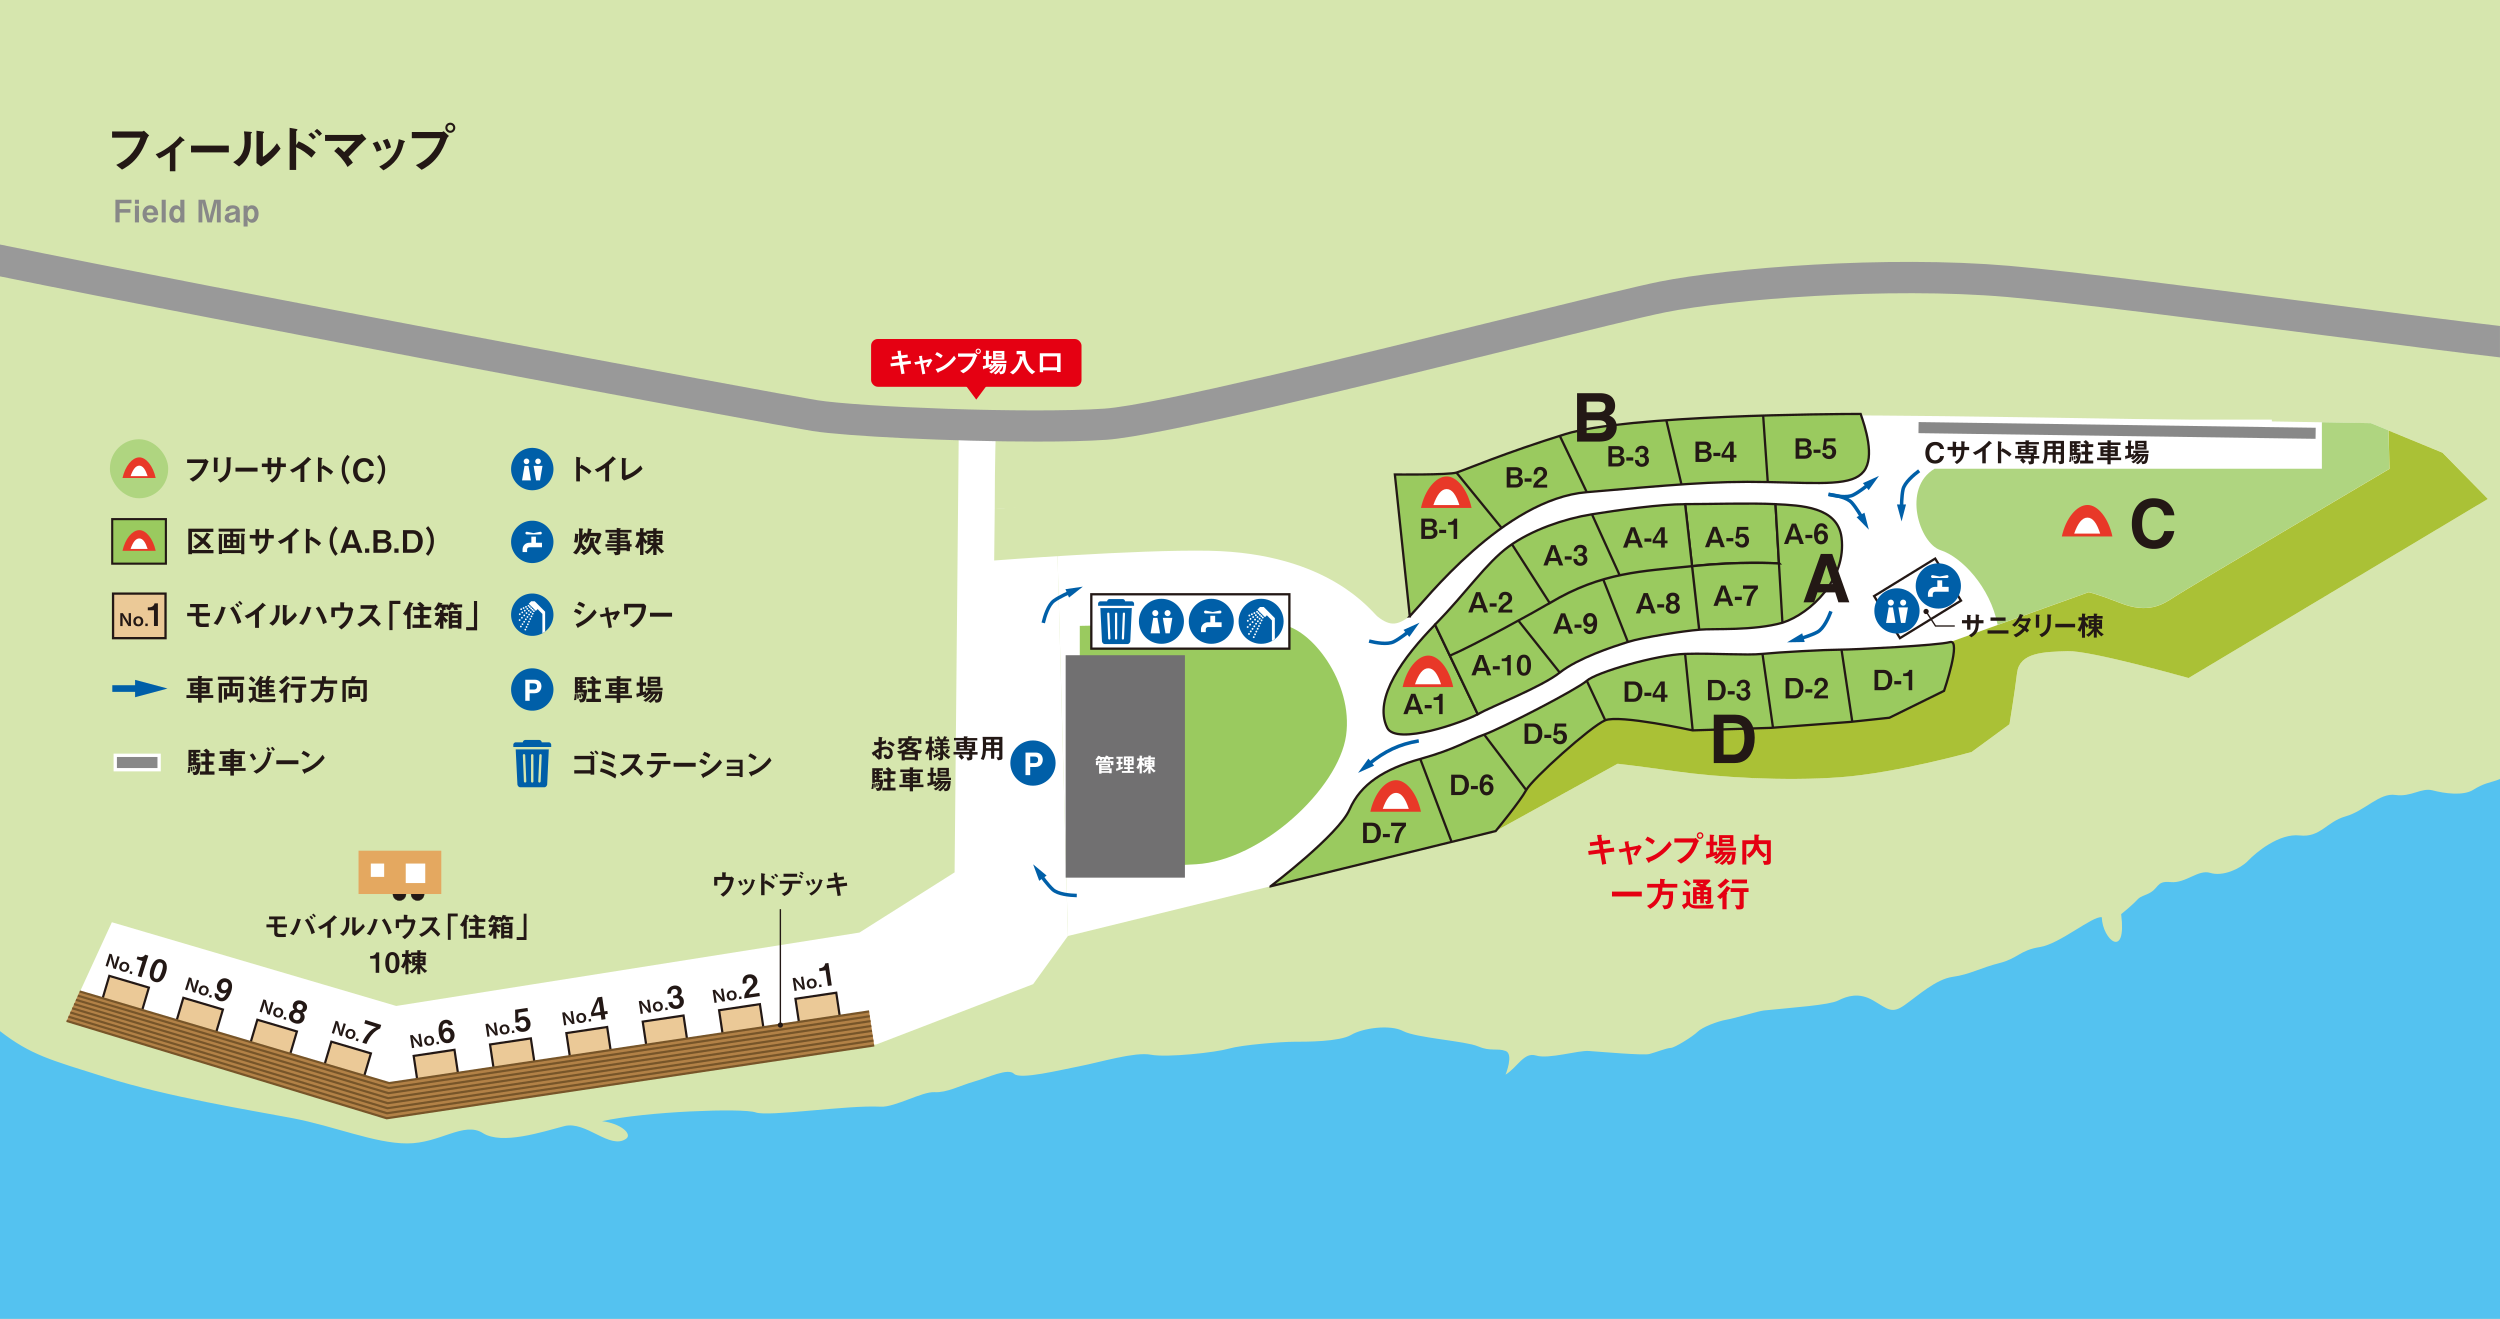 <svg xmlns="http://www.w3.org/2000/svg" width="564.09" height="297.64" viewBox="0 0 564.09 297.64"><defs><style>.cls-1{stroke:#888;stroke-width:2.5px}.cls-1,.cls-10,.cls-3,.cls-5,.cls-7,.cls-8{fill:none}.cls-1,.cls-10,.cls-11,.cls-13,.cls-14,.cls-3,.cls-5,.cls-7,.cls-8{stroke-miterlimit:10}.cls-1,.cls-7{stroke-linecap:square}.cls-5{stroke:#005fa8}.cls-11,.cls-13,.cls-14,.cls-3,.cls-8{stroke:#231815}.cls-14,.cls-3{stroke-width:.52px}.cls-18,.cls-19{fill:#005fa8}.cls-11,.cls-21{fill:#fff}.cls-22{fill:#e83828}.cls-26{fill:#afd580}.cls-27{fill:#d6e6ae}.cls-28{fill:#e50012}.cls-29{fill:#231815}.cls-14{fill:#9aca5f}.cls-11{stroke-width:.52px}.cls-13{fill:#ebc997}.cls-10,.cls-13{stroke-width:.5px}.cls-5{stroke-width:.79px}.cls-7{stroke-width:4px;stroke:#fff}.cls-8{stroke-width:.31px}.cls-19{fill-rule:evenodd}.cls-10{stroke:#775529}</style></defs><g style="isolation:isolate" fill="none"><g id="_レイヤー_2" data-name="レイヤー 2"><g id="_レイヤー_1-2" data-name="レイヤー 1"><path class="cls-27" d="M0 0h564.09v297.64H0z"/><path d="M564.09 297.64V175.77c-.29.12-.58.24-.86.33-1.55.52-2.93.69-5.17 2.11-2.24 1.42-6.55.82-9.14.13-2.59-.69-4.83 1.55-8.45 1.03-3.62-.52-6.9 3.62-11.21 4.83-4.31 1.21-5.69 4.83-10.35 4.31-4.66-.52-9.83 3.79-11.65 5.69-1.82 1.9-5.77 3.62-8.53 2.76-2.76-.86-5.52 2.41-8.97 2.07-3.45-.34-2.42 1.55-5.35 2.76-2.93 1.21-.69.34-5.8 4.48 1.32 10.35-4.2 5.86-4.37.69-2.07-.35-9.49 6.04-13.97 6.73-4.48.69-5 2.59-9.14 3.62-4.14 1.03-6.73 2.59-10.52 3.1-3.79.52-7.93 4.31-10.87 6.38-2.93 2.07-3.79.86-7.04-1.03-3.25-1.9-5.89-1.03-7.96 0-2.07 1.03-10 1.55-16.73 2.24-1.21.12-6.38 1.72-8.45 2.08-2.07.36-5.52 1.71-6.55 2.75-1.03 1.03-5.17 3.62-6.04 3.62s-3.45 1.03-4.83 1.38c-1.38.34-11.21-.52-13.63-.69-2.41-.17-9.14 1.9-11.9 1.03-2.76-.86-4.14 2.59-6.9 4.31 0 0 1.9-4.66 0-5.35-1.9-.69-3.45.17-6.21-1.03-2.76-1.21-13.97-1.9-16.9-3.45-2.93-1.55-9.14-.69-11.73.86-2.59 1.55-10.18 1.55-12.94 1.55s-11.73.69-14.66 1.55c-2.93.86-13.97 2.07-17.59 1.37-3.62-.7-11.56 1.73-16.04 2.59-4.48.86-13.45 3.1-14.83 1.72-1.38-1.38-5.86.86-8.99 1.74s-6.19 2.57-8.95 2.4c-2.76-.17-8.97 3.45-12.16 3.28-7.51-.41-25.35 2.33-28.2 1.29-2.85-1.03-24.85-.22-34.67 1.98 4.31.52 6.9 2.93 5.43 3.97-3.65 2.57-9.06-4.14-13.97-2.85-4.92 1.29-14.07 4.29-18.34 1.57-4.27-2.72-9.7 2.33-17.07 2.33s-16.3-3.88-26-5.72c-9.7-1.84-27.94-4.75-42.2-9.25C11.22 239.1 7 238.06 0 232.66v64.93h564.09z" fill="#54c2f0"/><path class="cls-21" d="M238.31 114.11c-4.58.21-9.22.46-13.86.75.01-11.41.25-17.79.25-17.79l-8.37.37-.94 99.4-21.47 13.58L89.4 226.98l-64.16-18.89-10.22 22.25 71.92 21.86 110.86-16.56 35.31-13.58 7.85-10.87"/><path d="M524.66 68.58c-26.64-3.44-56.83-7.34-71.19-8.59-27.85-2.42-63.77.5-79 3.55-5.16 1.03-18.32 4.28-34.99 8.39-33.39 8.23-79.12 19.51-90.29 20.27-17.07 1.16-55.4-.4-64.79-1.9C173.76 88.6 46.75 64.79-.01 55.17v7.19c48.17 9.85 172.76 33.21 183.3 34.89 7.33 1.17 31.69 2.39 50.64 2.39 6.04 0 11.53-.12 15.74-.41 11.79-.8 57.86-12.16 91.5-20.46 15.92-3.93 29.67-7.32 34.68-8.32 14.43-2.89 50.16-5.77 77-3.44 14.21 1.24 44.32 5.12 70.89 8.56 16.42 2.12 31.27 4.04 40.34 5.07v-7.09c-9.16-1.06-24-2.97-39.44-4.97z" fill="#999"/><path stroke-width="3.9" stroke="#fff" stroke-linecap="square" stroke-miterlimit="10" d="M431.21 96.63h79.45"/><path class="cls-21" d="M240.97 211.2l-2.66-97.09s71.47-7.04 76.41-7.04c9.98 6.08 89.36-12.9 100.36-13.28 11-.38 119.91 1.71 119.91 1.71l16.13 6.64 10.25 10.43-67.54 40.41s-22.2-6.26-27.32-6.07c-5.12.19-10.81.19-11.38 4.93-.57 4.74-1.71 11.57-1.71 11.57l-8.54 6.26s-16.89 4.74-29.6 5.69c-12.71.95-27.7 0-37.19-1.33-9.49-1.33-13.09-1.71-13.09-1.71l-27.51 15.18-96.52 23.69z"/><path class="cls-27" d="M314.87 106.42l-90.42 8.43-.13 11.62s32.21-2.51 48.51-2.2c27.17.52 36.59 13.75 38.03 14.88 2.98 2.33 4.53 1.81 7.22-.06"/><path class="cls-14" d="M318.08 139.08c3.42-3.56 21.27-26.47 39.95-28.03 18.68-1.57 28.28-2.56 40.84-2.28 12.56.28 19.11.85 21.67-2.42 2.56-3.27.28-10.1-.71-12.95-6.12 0-52.86.28-66.63 4.55-13.77 4.27-22.7 8.11-24.56 8.68-1.87.57-13.91.43-13.91.43l3.37 32.02z"/><path class="cls-26" d="M539.16 105.77s-45.53 26.91-48.38 28.8c-2.85 1.9-6.07 3.94-12.33 1.49-6.26-2.44-7.21-2.44-7.21-2.44s-16.81 6.05-20.5 7.37c-1.68-8.58-8.15-15.34-12.9-16.86-4.74-1.52-8.73-13.97-1.33-18.37h87.39V95.27c8.02.15 11.07.21 11.07.21l3.96 1.63.21 8.65z"/><path class="cls-7" d="M434.14 96.5l87.1 1.25"/><path class="cls-1" d="M434.14 96.5l87.1 1.25"/><path d="M243.64 141.22s38.44-.85 45.28-.28c6.83.57 16.51 13.09 14.8 25.04-1.71 11.95-19.07 28.17-33.87 29.03-14.8.85-26.21.85-26.21.85v-54.64z" fill="#9aca5f"/><path d="M337.48 187.51l27.51-15.18s3.6.38 13.09 1.71 24.47 2.28 37.19 1.33c12.71-.95 29.6-5.69 29.6-5.69l8.54-6.26s1.14-6.83 1.71-11.57c.57-4.74 6.26-4.74 11.38-4.93 5.12-.19 27.32 6.07 27.32 6.07l67.54-40.41-10.25-10.43-12.16-5.01.21 8.65s-45.53 26.91-48.38 28.8c-2.85 1.9-6.07 3.94-12.33 1.49-6.26-2.44-7.21-2.44-7.21-2.44l-31.25 11.24c2.66-.76-1.33 11-1.33 11l-12.33 6.07-8.92.95-17.83 1.33-17.64.57s-16.51-3.6-19.73-2.28c-3.23 1.33-16.51 13.28-17.83 15.75-1.33 2.47-7.97 8.35-7.97 8.35l1.08.9z" fill="#aac136"/><path fill="#717071" d="M240.45 147.84h26.91v50.19h-26.91z"/><path class="cls-11" transform="rotate(-31.56 432.678 135.016)" d="M424.59 129.44h16.17v11.14h-16.17z"/><path class="cls-29" d="M446.49 140.64c-.07 1.79-.48 2.42-1.7 3.16l-.52-.49c1.14-.62 1.5-1.26 1.52-2.67h-1.19v1.44h-.75v-1.44h-1.16v-.72h1.16v-1.2l.69.08c.14.02.19.03.19.09 0 .03-.01.04-.05.06-.07.05-.08.06-.08.09v.88h1.19c0-.48 0-.9-.01-1.29l.65.09s.19.03.19.1c0 .03-.02.04-.06.08-.04.04-.06.05-.07.08v.95h1.06v.72h-1.06zm1.97 2.33v-.75h4.72v.75h-4.72zm.67-2.9v-.75h3.4v.75h-3.4zm8.89.14c-.18.49-.3.85-.72 1.51.16.13.31.26.53.48l-.46.54c-.11-.1-.23-.23-.49-.46-.48.54-.94.98-1.99 1.53l-.57-.59c1.02-.35 1.55-.89 2.02-1.38-.26-.19-.56-.4-1.04-.66l.38-.47c.38.16.63.3 1.07.6.38-.56.48-.85.57-1.16h-1.61c-.42.58-.72.95-1.14 1.28l-.58-.43c.89-.6 1.49-1.68 1.76-2.46l.69.2s.13.05.13.09c0 .04-.06.06-.14.1-.08.15-.2.4-.32.61h1.45c.08 0 .19-.09.28-.15l.46.48a.85.85 0 00-.27.35zm2.19-1.32c-.09.07-.1.08-.1.09v2.65h-.75v-2.97l.75.06c.05 0 .16.01.16.07 0 .03-.04.06-.06.09zm2.61-.04c-.08.08-.08.1-.08.28v.4c0 1.23-.01 1.72-.21 2.33-.37 1.11-1.19 1.58-1.84 1.91l-.55-.61c1.29-.51 1.83-1.11 1.83-3 0-.15-.01-1.02-.04-1.53l.8.04s.16 0 .16.08c0 .02 0 .04-.07.09zm.93 2.7v-.8h4.47v.8h-4.47zm10.37 2.02c-.41-.35-.72-.68-1.01-1.12v1.42h-.67v-1.44c-.26.4-.6.81-1.19 1.26l-.57-.48c.7-.29 1.2-.82 1.55-1.36h-.95v-2.02h1.16v-.26h-1.3v.41h-.69c.16.56.57.97.82 1.2l-.44.48c-.14-.16-.3-.37-.38-.53v2.76h-.68v-2.2c-.07.21-.16.49-.41.88l-.62-.38c.67-.89.87-1.72.96-2.19h-.71v-.7h.78v-.86l.65.04c.14.01.17.04.17.08 0 .03-.01.04-.04.06-.09.06-.1.07-.1.1v.57h.57v-.3h1.42v-.55l.65.04c.08 0 .18.01.18.09 0 .02-.01.04-.04.05-.08.05-.11.06-.11.09v.28h1.31v.59h-1.31v.26h1.18v2.02h-.97c.06.11.18.33.53.65.25.23.53.43.83.6l-.55.48zm-1.68-3.27h-.53v.3h.53v-.3zm0 .75h-.53v.31h.53v-.31zm1.21-.75h-.54v.3h.54v-.3zm0 .75h-.54v.31h.54v-.31z"/><path class="cls-8" d="M441.07 141.25h-4.35l-2.13-3.28"/><path class="cls-29" d="M435.09 137.65a.594.594 0 00-.82-.17c-.27.18-.35.54-.17.82.18.27.54.35.82.17.27-.18.35-.54.17-.82z"/><path class="cls-14" d="M381.93 127.72c10.63-1.11 18.74-.64 19.46-.6l-.78-13.37c-5.69-.28-14.8 0-20.39 0l1.57 13.98s.09 0 .14-.01zm-68.94 36.47c2.02 4.19 17.47-1.34 20.46-3.05l-9.64-20.21c-7.08 7.26-14.04 16.59-10.82 23.25z"/><path class="cls-14" d="M349.67 136.07c-2.72 1.63-17.08 9.56-22.52 11.87 5.44-2.31 19.8-10.24 22.52-11.87l-8.52-13.27 8.52 13.27c11.76-7.06 21.04-7.18 32.12-8.33l-1.57-13.98c-5.59 0-14.76 1.28-21.02 2.28l6.26 13.77-6.26-13.77c-6.26 1-13.66 3.56-18.75 7.26-5.09 3.7-9.56 10.39-16.65 17.64l9.64 20.21c2.99-1.71 14.37-6.12 18.5-9.39l-9.33-11.72 9.33 11.72c4.13-3.27 11.95-5.83 15.37-6.91l-5.56-14.1 5.56 14.1c3.42-1.08 12.66-2.48 16.08-2.76l-1.6-14.33c-11.07 1.15-20.36 1.27-32.12 8.33zm51.8-8.94h-.07l-.78-13.37c5.69.28 14.03.55 14.9 7.54 1.16 9.29-6.89 17.12-13.33 19.21-6.55 1.85-15.37 1.28-18.78 1.57l-1.6-14.33s.09 0 .14-.01c10.63-1.11 18.74-.64 19.46-.6h.07z"/><path class="cls-29" d="M410.84 124.99h2.58l3.86 10.92h-2.47l-.72-2.24h-4.02l-.74 2.24h-2.39l3.9-10.92zm-.15 6.79h2.79l-1.38-4.29-1.42 4.29z"/><path class="cls-3" d="M328.63 106.64l10.19 12.49m13.13-20.78l6.08 12.7m17.95-16.22l3.42 14.48m18.43-15.57l1.04 15.03"/><path class="cls-21" d="M250.44 171.23c.02.05.06.14.08.35l-.53.04c0-.13-.04-.27-.09-.39h-.17c-.08.12-.12.18-.19.26.05 0 .12 0 .12.06 0 .02 0 .03-.04.06s-.04.04-.04.11h1.64v.92h-.55v-.52h-2.85v.52h-.54v-.92h1.66v-.24h.27l-.27-.14c.04-.03.06-.05.13-.12h-.4c.06.15.09.28.1.37l-.54.06c0-.13-.03-.29-.1-.43h-.18c-.07.09-.19.26-.36.43l-.44-.26c.32-.29.49-.62.62-.87l.48.11s.08.02.08.06c0 .03-.02.04-.03.05-.07.03-.07.04-.09.07h1.03v.22c.16-.22.22-.36.29-.55l.52.12s.09.02.09.06c0 .02-.02.03-.1.08 0 0-.05.07-.05.08h1.25v.42h-.78zm-.15 3.25v-.11h-1.74v.19h-.56v-2.28h2.49v.93h-1.93v.16h2.28v1.11h-.54zm-.33-1.84h-1.42v.22h1.42v-.22zm.33 1.11h-1.74v.24h1.74v-.24zm2.28-.04c-.09.03-.51.17-.55.2 0 0-.06.08-.08.08s-.03-.02-.05-.09l-.09-.45c.21-.05.4-.1.56-.15v-.92h-.4v-.46h.4v-.75h-.47v-.42h1.44v.42h-.47v.75h.4v.46h-.4v.77c.17-.04.28-.07.5-.15v.41c-.27.11-.53.21-.8.3zm.57.68v-.43h1.31v-.45h-.79v-.42h.79v-.43h-.87v-1.99h2.22v1.99h-.87v.43h.82v.42h-.82v.45h.97v.43h-2.76zm1.31-3.3h-.4v.37h.4v-.37zm0 .76h-.4v.41h.4v-.41zm.88-.76h-.4v.37h.4v-.37zm0 .76h-.4v.41h.4v-.41zm5.02 2.47c-.31-.26-.53-.5-.75-.83v1.05h-.5v-1.07c-.2.29-.44.6-.88.93l-.42-.36c.52-.22.89-.61 1.15-1.01h-.7v-1.49h.86v-.19h-.96v.3h-.51c.12.41.42.72.61.88l-.33.35c-.11-.12-.22-.27-.28-.4v2.04h-.5v-1.63c-.05.16-.12.36-.3.65l-.46-.28c.5-.66.64-1.27.71-1.62h-.53v-.52h.58v-.63l.48.03c.11 0 .13.03.13.06 0 .02 0 .03-.03.04-.07.05-.07.05-.07.07v.42h.42v-.22h1.05v-.4l.48.03c.06 0 .13 0 .13.07 0 .01 0 .03-.03.04-.06.04-.08.05-.08.07v.2h.97v.44h-.97v.19h.87v1.49h-.72c.04.08.13.24.39.48.19.17.4.32.61.44l-.41.36zm-1.25-2.42h-.4v.22h.4v-.22zm0 .56h-.4v.23h.4v-.23zm.9-.56h-.4v.22h.4v-.22zm0 .56h-.4v.23h.4v-.23z"/><path class="cls-29" d="M62.59 209.24v1.08c0 .33.23.42.82.42.48 0 .83-.04 1.08-.07v.75c-.16 0-.96.02-1.31.02-.6 0-1.31-.03-1.31-.93v-1.27h-1.75v-.66h1.75v-1.14h-1.16v-.66h3.62v.66h-1.74v1.14h2.16v.66h-2.16zm5.28-1.61c-.08.05-.1.06-.12.08-.02.03-.11.42-.14.5a8.792 8.792 0 01-1.37 2.8l-.81-.34c.89-.91 1.41-2.33 1.59-3.4l.76.17c.06.01.15.04.15.1 0 .03-.03.05-.06.08zm2.41 3.17c-.26-1.2-.85-2.36-1.48-3.18l.66-.37c.53.7 1.19 1.85 1.6 3.19l-.78.36zm.05-3.34c-.14-.21-.31-.4-.52-.57l.33-.28c.2.17.37.35.52.57l-.34.27zm.63-.46c-.16-.25-.44-.48-.57-.58l.33-.28c.19.16.38.37.55.59l-.32.27zm4.92.16c-.09 0-.11.02-.19.11-.31.36-.67.69-1.04.98v3.35h-.79v-2.77c-.43.28-.85.55-1.58.89l-.55-.56c1.31-.52 2.7-1.55 3.65-2.67l.55.45s.11.1.11.15c0 .04-.02.05-.15.06zm2.97.1s-.04.05-.04.08c0 1.18 0 1.27-.03 1.55-.15 1.3-.9 1.92-1.36 2.28l-.7-.51c.6-.35 1.35-.89 1.35-2.45 0-.58-.04-1-.07-1.19l.76.05c.11 0 .18.03.18.09 0 .02-.01.03-.09.09zm1.16 3.92l-.53-.42v-3.82l.73.09c.06 0 .18.02.18.08 0 .03-.01.04-.07.09 0 0-.08.07-.08.08v2.75c.54-.29 1.26-1 1.66-1.61l.43.63c-.62.83-1.56 1.7-2.31 2.12zm5.22-3.56s-.1.06-.12.08c-.04.03-.13.45-.16.54-.44 1.44-1.01 2.26-1.4 2.79l-.8-.34c.82-.85 1.4-2.2 1.6-3.39l.76.17s.15.04.15.1c0 .02-.01.04-.04.06zm2.39 3.22c-.25-1.04-.87-2.38-1.47-3.21l.65-.37c.58.76 1.19 2.01 1.6 3.23l-.78.35zm5.93-2.23a5.5 5.5 0 01-.75 1.85c-.48.72-1.07 1.16-1.46 1.45l-.61-.53c1.09-.68 1.92-1.55 2.11-3.26h-2.82v1.29h-.72v-1.96h1.81v-1.06l.67.04c.13 0 .21.03.21.09 0 .01 0 .03-.04.07-.05.05-.06.07-.06.1v.76h1.13c.07 0 .14-.04.23-.1l.53.48c-.08.13-.09.2-.2.77zm5.24 2.73c-.57-.7-1.02-1.16-1.53-1.57-.5.56-.97 1.04-2.15 1.62l-.55-.57c.41-.18 1.21-.51 2.01-1.36.68-.72.92-1.36 1.07-1.72h-2.4v-.73h2.71c.12 0 .21-.06.33-.14l.48.53c-.13.09-.26.2-.34.38-.21.5-.33.79-.73 1.41.61.46 1.15.99 1.67 1.55l-.56.6zm2.9-4.57v5.29h-.64v-5.94h2.23v.65h-1.58zm4.17.01c-.1.03-.11.03-.13.07-.14.35-.21.5-.46.96.14.06.21.08.21.14 0 .03-.02.05-.08.08-.07.04-.08.04-.08.06v3.73h-.7v-2.98c-.06.09-.14.19-.23.29l-.63-.42c.64-.65 1.02-1.5 1.29-2.37l.7.25c.13.04.15.08.15.12 0 .04-.03.05-.06.06zm-.14 4.82v-.68h1.51v-1.25h-1.17V209h1.17v-1h-1.44v-.68h1.5c-.17-.21-.42-.43-.64-.57l.57-.43c.42.26.77.63.91.8l-.29.21h1.66v.68h-1.53v1h1.21v.67h-1.21v1.25h1.55v.68h-3.8zm9.03-4.15c.1.2.16.38.19.51l-.77.05c-.06-.23-.17-.44-.24-.56h-.23c-.12.18-.25.38-.45.61l-.72-.3c.09-.08.14-.12.28-.29h-.47c.06.12.13.29.16.45l-.69.09.19.02c.06 0 .14.04.14.09 0 .01 0 .04-.05.08 0 0-.08.06-.08.08v.3h.96v.63h-.91c.3.4.7.72.88.84l-.48.55c-.18-.18-.32-.38-.45-.57v1.77h-.7v-1.42c-.08.16-.25.5-.54.86l-.64-.44c.48-.44.83-.97 1.03-1.58h-.82v-.63h.97v-.6l.45.04c-.03-.11-.09-.35-.2-.53h-.3c-.13.2-.26.41-.48.66l-.69-.35c.44-.45.72-1.01.85-1.35l.74.14c.06.01.12.03.12.09 0 .05-.04.08-.06.09-.1.06-.11.07-.14.12h1.44v.31c.26-.4.36-.64.42-.79l.67.14s.12.03.12.08c0 .04-.05.07-.06.08-.03.01-.09.05-.11.07l-.04.09h1.77v.6h-1.04zm.14 4.3v-.17h-1.13v.17h-.69v-3.55h2.55v3.55h-.73zm0-2.99h-1.13v.37h1.13v-.37zm0 .88h-1.13v.4h1.13v-.4zm0 .93h-1.13v.44h1.13v-.44zm1.69 1.52v-.65h1.58v-5.29h.64v5.94h-2.23zm-31.81 7.4v-3.19h-1.25v-.6h.36c.33 0 .86-.2 1-.8h.68v4.59h-.8zm3.76.09c-1.46 0-1.6-1.71-1.6-2.3 0-.75.13-2.46 1.6-2.46.58 0 .96.28 1.21.67.31.5.39 1.11.39 1.7s-.09 2.38-1.6 2.38zm-.01-4.08c-.42 0-.72.31-.72 1.7 0 1.45.33 1.7.74 1.7.46 0 .73-.35.73-1.7 0-1.45-.33-1.7-.74-1.7zm7.32 4.02c-.41-.35-.72-.68-1.01-1.12v1.42h-.67v-1.44c-.26.4-.6.81-1.19 1.26l-.57-.48c.7-.29 1.2-.82 1.55-1.36H93v-2.02h1.16v-.26h-1.3v.41h-.69c.16.56.57.97.82 1.19l-.44.48c-.14-.16-.3-.37-.38-.53v2.76h-.68v-2.2c-.07.21-.16.49-.41.88l-.62-.38c.67-.89.87-1.72.96-2.19h-.71v-.7h.78v-.86l.65.04c.14.01.17.04.17.08 0 .03-.01.04-.04.06-.09.06-.1.07-.1.1v.57h.57v-.3h1.42v-.55l.65.04c.08 0 .18.01.18.09 0 .02-.01.04-.04.05-.08.05-.11.06-.11.09v.28h1.31v.59h-1.31v.26h1.18v2.02h-.97c.06.11.18.33.53.65.25.23.53.43.83.6l-.55.48zm-1.68-3.27h-.53v.3h.53v-.3zm0 .75h-.53v.31h.53V217zm1.21-.75h-.54v.3h.54v-.3zm0 .75h-.54v.31h.54V217zm70.02-17.97a5.5 5.5 0 01-.75 1.85c-.48.72-1.07 1.16-1.46 1.45l-.61-.53c1.09-.68 1.92-1.55 2.11-3.26h-2.82v1.29h-.72v-1.96h1.81v-1.06l.67.04c.13 0 .21.03.21.09 0 .01 0 .03-.04.07-.05.05-.06.07-.06.1v.76h1.13c.07 0 .14-.04.23-.1l.53.48c-.08.13-.09.2-.2.77zm1.63.83c-.11-.36-.27-.69-.48-1.01l.58-.22c.21.33.38.66.48 1.01l-.58.22zm3.27-1.12c-.06.03-.06.06-.13.3-.47 1.93-1.74 2.67-2.34 3.02l-.5-.45c1.22-.6 2.07-1.46 2.31-3.24l.62.19c.08.02.13.07.13.11 0 .04-.01.04-.08.07zm-2.11.82c-.11-.38-.25-.7-.45-1.02l.56-.21c.23.37.36.76.43 1.02l-.54.21zm6.15.99c-.54-.5-1.14-.96-1.82-1.24v2.68h-.77v-4.98l.78.14s.15.03.15.1c0 .04-.16.14-.16.17v1.63l.29-.44c.84.37 1.49.84 2.02 1.31l-.5.63zm.18-2.16c-.18-.23-.36-.41-.57-.55l.35-.28c.2.14.39.32.57.55l-.35.28zm.74-.41a2.61 2.61 0 00-.58-.57l.33-.28c.23.16.42.35.58.57l-.33.28zm3.53 1.41c-.03 1.49-.6 2.23-1.82 2.78l-.59-.53c1.11-.39 1.65-.91 1.67-2.25h-2.1v-.65h4.72v.65h-1.89zm-1.99-1.56v-.69h3.07v.69h-3.07zm4.12.38c-.28-.25-.5-.37-.66-.47l.24-.35c.28.16.44.28.66.47l-.24.35zm.18-.8c-.11-.1-.23-.2-.63-.43l.23-.34c.42.23.53.33.64.43l-.23.34zm1.19 2.45c-.11-.36-.27-.69-.48-1.01l.58-.22c.21.33.38.66.48 1.01l-.58.22zm3.27-1.12c-.06.03-.06.06-.13.3-.47 1.93-1.74 2.67-2.34 3.02l-.5-.45c1.22-.6 2.07-1.46 2.31-3.24l.62.19c.08.02.13.07.13.11 0 .04-.01.04-.08.07zm-2.11.82c-.11-.38-.25-.7-.45-1.02l.56-.21c.23.37.36.76.43 1.02l-.54.21zm5.93.52l.35 1.96-.73.14-.34-2-2.04.26-.09-.68 2.02-.26-.14-.81-1.52.2-.09-.65 1.5-.19-.19-1.12.66-.04c.14 0 .19.01.19.06 0 .02-.11.14-.1.17l.15.83 1.37-.18.09.65-1.35.18.14.8 1.83-.24.09.69-1.79.23zm174.56-110.2c.33.46.5 1.02.5 1.67s-.17 1.2-.5 1.61c-.19.23-.47.43-.83.62.56.2.98.52 1.26.96.28.44.43.97.43 1.6s-.16 1.23-.49 1.74a3 3 0 01-2 1.41c-.47.1-.99.15-1.54.15h-4.92V88.72h5.27c1.33.02 2.27.41 2.83 1.16zm-5.93.73v2.41h2.65c.47 0 .86-.09 1.15-.27.29-.18.44-.5.44-.96 0-.51-.2-.84-.59-1.01-.34-.11-.77-.17-1.29-.17h-2.38zm0 4.21v2.91h2.65c.47 0 .84-.06 1.11-.19.48-.24.72-.69.72-1.36 0-.57-.23-.96-.7-1.17-.26-.12-.62-.18-1.09-.18H358zm-37.81 66.32l-.34-.99h-1.93l-.34.99h-.94l1.76-4.59h.96l1.76 4.59h-.94zm-1.2-3.46l-.1-.4-.11.4-.61 1.77h1.43l-.62-1.77zm2.48 2.14v-.74h1.57v.74h-1.57zm3.25 1.32v-3.19h-1.25v-.6h.36c.33 0 .86-.2 1-.8h.68v4.59h-.8zm10.12-22.94l-.34-.99h-1.93l-.34.99h-.94l1.76-4.59h.96l1.76 4.59h-.94zm-1.2-3.46l-.1-.4-.11.4-.61 1.77h1.43l-.62-1.77zm2.48 2.14v-.74h1.57v.74h-1.57zm1.92 1.32c.11-.82.4-1.31 1.43-2.07.67-.49.87-.74.87-1.14 0-.43-.3-.76-.72-.76-.63 0-.65.66-.66 1h-.8c.01-.41.06-1.7 1.48-1.7.94 0 1.55.65 1.55 1.46 0 .74-.52 1.15-1.12 1.57-.62.43-.77.6-.97.99h2.12v.66h-3.21zm13.75-10.61l-.34-.99h-1.93l-.34.99h-.94L350 123h.96l1.76 4.59h-.94zm-1.2-3.46l-.1-.4-.11.4-.61 1.77h1.43l-.62-1.77zm2.47 2.14v-.74h1.57v.74h-1.57zm3.5 1.4c-.48 0-.89-.18-1.16-.45-.23-.24-.35-.47-.4-1.11h.84c.03.65.35.86.73.86.44 0 .75-.3.75-.78 0-.52-.33-.72-.82-.72h-.35v-.56h.35c.44 0 .72-.29.72-.67 0-.23-.11-.63-.66-.63-.68 0-.7.58-.71.79h-.76c0-.23.03-.5.23-.82.27-.42.75-.66 1.29-.66.71 0 1.43.43 1.43 1.2 0 .64-.4.87-.55.95.24.16.68.44.68 1.12 0 .92-.75 1.48-1.61 1.48zm13.2-4.11l-.34-.99h-1.93l-.34.99h-.94l1.76-4.59h.96l1.76 4.59h-.94zm-1.2-3.46l-.1-.4-.11.4-.61 1.77h1.43l-.62-1.77zm2.48 2.14v-.74h1.57v.74h-1.57zm4.59.34v.98h-.83v-.98h-1.91v-.66l1.81-2.95h.93v3h.62v.61h-.62zm-.92-2.64l-1.14 1.86-.18.21.18-.04h1.24v-1.89l.03-.42-.13.28zm13.55 3.52l-.34-.99h-1.93l-.34.99h-.94l1.76-4.59h.96l1.76 4.59h-.94zm-1.2-3.46l-.1-.4-.11.4-.61 1.77h1.43l-.62-1.77zm2.47 2.14v-.74h1.57v.74h-1.57zm3.51 1.41c-.92 0-1.5-.58-1.56-1.33h.82c.03.31.29.62.72.62s.74-.34.74-.85c0-.65-.46-.87-.79-.87-.1 0-.43 0-.59.41l-.77-.07.33-2.58h2.54v.68h-1.97l-.11.91-.07.33c.11-.13.33-.37.86-.37.68 0 1.46.51 1.46 1.51 0 .71-.43 1.62-1.59 1.62zm-57.49 28.83l-.34-.99h-1.93l-.34.99H332l1.76-4.59h.96l1.76 4.59h-.94zm-1.2-3.46l-.1-.4-.11.4-.61 1.77h1.43l-.62-1.77zm2.48 2.14v-.74h1.57v.74h-1.57zm3.26 1.32v-3.19h-1.25v-.6h.36c.33 0 .86-.2 1-.8h.68v4.59h-.8zm3.76.09c-1.46 0-1.6-1.71-1.6-2.3 0-.75.13-2.46 1.6-2.46.58 0 .96.28 1.21.67.31.5.39 1.11.39 1.7s-.09 2.38-1.6 2.38zm-.01-4.08c-.42 0-.72.31-.72 1.7 0 1.45.33 1.7.74 1.7.46 0 .73-.35.73-1.7 0-1.45-.33-1.7-.74-1.7zm10.15-5.41l-.34-.99h-1.93l-.34.99h-.94l1.76-4.59h.96l1.76 4.59h-.94zm-1.2-3.46l-.1-.4-.11.4-.61 1.77h1.43l-.62-1.77zm2.48 2.14v-.74h1.57v.74h-1.57zm3.41 1.41c-.37 0-.71-.14-.97-.38-.25-.24-.33-.44-.41-.86h.83c.02.29.23.55.57.55.68 0 .78-.81.85-1.43-.25.42-.69.5-.94.5-.77 0-1.39-.64-1.39-1.49 0-.75.53-1.64 1.53-1.64 1.27 0 1.62 1.22 1.62 2.17 0 .48-.05 2.59-1.69 2.59zm.11-4.01c-.39 0-.71.29-.71.83 0 .48.26.85.67.85.5 0 .76-.44.76-.87 0-.48-.3-.82-.72-.82zm13.86-.66l-.34-.99h-1.93l-.34.99h-.94l1.76-4.59h.96l1.76 4.59h-.94zm-1.2-3.46l-.1-.4-.11.4-.61 1.77h1.43l-.62-1.77zm2.48 2.14v-.74h1.57v.74h-1.57zm3.52 1.4c-1.03 0-1.6-.64-1.6-1.41 0-.7.47-1.01.73-1.18-.55-.25-.6-.73-.6-.94 0-.63.52-1.23 1.46-1.23s1.46.59 1.46 1.23c0 .23-.04.7-.6.94.26.16.74.47.74 1.18 0 .77-.57 1.41-1.6 1.41zm0-2.2c-.57 0-.75.46-.75.76 0 .36.23.76.75.76s.75-.4.75-.76c0-.3-.18-.76-.75-.76zm0-1.85c-.42 0-.63.31-.63.62 0 .29.18.62.63.62s.63-.32.63-.62c0-.31-.21-.62-.63-.62zm12.71 2.28l-.34-.99h-1.93l-.34.99h-.94l1.76-4.59h.96l1.76 4.59h-.94zm-1.2-3.46l-.1-.4-.11.4-.61 1.77h1.43l-.62-1.77zm2.48 2.14v-.74h1.57v.74h-1.57zm3.97-.74c-.36.89-.41 1.52-.47 2.06h-.87c.03-.42.07-.93.43-1.89.43-1.13.84-1.53 1.31-1.99l-.28.03h-2.25v-.75h3.36v.75c-.38.38-.85.83-1.23 1.78zm10.67-11.91l-.34-.99h-1.93l-.34.99h-.94l1.76-4.59h.96l1.76 4.59h-.94zm-1.2-3.46l-.1-.4-.11.4-.61 1.77h1.43l-.62-1.77zm2.48 2.14v-.74h1.57v.74h-1.57zm3.56 1.41c-1.26 0-1.61-1.23-1.61-2.17 0-.48.04-2.59 1.68-2.59.38 0 .72.13.98.38.25.24.33.44.41.85h-.83c-.03-.28-.23-.54-.58-.54-.67 0-.77.8-.85 1.42.24-.41.69-.49.94-.49.77 0 1.39.63 1.39 1.48 0 .75-.53 1.65-1.53 1.65zm0-2.44c-.5 0-.75.44-.75.87 0 .48.29.82.72.82.38 0 .71-.29.71-.83 0-.49-.26-.86-.68-.86zm-68.82-10.38h-2.14v-4.59h2.01c.93 0 1.48.43 1.48 1.14 0 .29-.1.53-.26.7-.14.16-.26.22-.6.28.45.08.6.18.75.34.2.21.28.49.28.74 0 .67-.54 1.38-1.51 1.38zm-.05-3.87h-1.24v1.12h1.11c.37 0 .68-.19.68-.58 0-.32-.22-.53-.55-.53zm.07 1.82h-1.31v1.34h1.21c.34 0 .73-.2.73-.69 0-.42-.3-.65-.63-.65zm1.88.73v-.74h1.57v.74H344zm1.92 1.32c.11-.82.4-1.31 1.43-2.07.67-.49.87-.74.87-1.14 0-.43-.3-.76-.72-.76-.63 0-.65.66-.66 1h-.8c.01-.41.06-1.7 1.48-1.7.94 0 1.55.65 1.55 1.46 0 .74-.52 1.15-1.12 1.57-.62.43-.77.6-.97.99h2.12v.66h-3.21zm-23.09 11.59h-2.14v-4.59h2.01c.93 0 1.48.43 1.48 1.14 0 .29-.1.53-.26.7-.14.16-.26.22-.6.28.45.08.6.18.75.34.2.21.28.49.28.74 0 .67-.54 1.38-1.51 1.38zm-.05-3.87h-1.24v1.12h1.11c.37 0 .68-.19.68-.58 0-.32-.22-.54-.55-.54zm.07 1.82h-1.31v1.34h1.21c.34 0 .73-.2.73-.69 0-.42-.3-.65-.63-.65zm1.88.73v-.74h1.57v.74h-1.57zm3.25 1.32v-3.19h-1.25v-.6h.37c.33 0 .86-.2 1-.8h.68v4.59h-.8zm37.07-16.35h-2.14v-4.59h2.01c.93 0 1.48.43 1.48 1.14 0 .29-.1.53-.26.7-.14.16-.26.22-.6.28.45.08.6.18.75.34.2.21.28.49.28.74 0 .67-.54 1.38-1.51 1.38zm-.05-3.87h-1.25v1.12h1.11c.37 0 .69-.19.69-.58 0-.32-.22-.53-.55-.53zm.07 1.82h-1.31v1.34h1.21c.34 0 .73-.2.73-.69 0-.42-.29-.65-.63-.65zm1.88.73v-.74h1.57v.74h-1.57zm3.5 1.41c-.48 0-.89-.18-1.16-.45-.23-.24-.35-.47-.4-1.11h.84c.03.65.35.86.73.86.44 0 .75-.3.75-.78 0-.52-.33-.72-.82-.72h-.35v-.56h.35c.44 0 .72-.3.72-.67 0-.23-.11-.64-.66-.64-.68 0-.7.58-.71.79h-.76c0-.23.03-.5.23-.82.27-.42.75-.66 1.29-.66.71 0 1.43.43 1.43 1.2 0 .64-.4.87-.55.95.24.16.68.44.68 1.12 0 .92-.75 1.48-1.61 1.48zm14.25-1.11h-2.14v-4.59h2.01c.93 0 1.48.43 1.48 1.14 0 .29-.1.53-.26.7-.14.16-.26.22-.6.28.45.08.6.18.75.34.2.21.28.49.28.74 0 .67-.54 1.38-1.51 1.38zm-.05-3.87h-1.24v1.12h1.11c.37 0 .68-.19.68-.58 0-.32-.22-.54-.55-.54zm.07 1.82h-1.31v1.34h1.21c.34 0 .73-.2.73-.69 0-.42-.3-.65-.63-.65zm1.88.73v-.74h1.57v.74h-1.57zm4.58.34v.98h-.83v-.98h-1.91v-.66l1.81-2.95h.93v3h.62v.61h-.62zm-.92-2.64l-1.14 1.86-.18.21.18-.04h1.24v-1.89l.03-.42-.12.28zm17.03 2.89h-2.14v-4.59h2.01c.93 0 1.48.43 1.48 1.14 0 .29-.1.53-.26.7-.14.16-.26.22-.6.28.45.08.6.18.75.34.2.21.28.49.28.74 0 .67-.54 1.38-1.51 1.38zm-.05-3.87h-1.25v1.12h1.11c.37 0 .69-.19.69-.58 0-.32-.22-.53-.55-.53zm.07 1.82H406v1.34h1.21c.34 0 .73-.2.73-.69 0-.42-.29-.65-.63-.65zm1.89.73v-.74h1.57v.74h-1.57zm3.5 1.4c-.92 0-1.5-.58-1.56-1.33h.82c.03.31.29.62.72.62s.74-.34.74-.85c0-.65-.46-.87-.79-.87-.1 0-.43 0-.59.41l-.77-.07.33-2.58h2.54v.68h-1.97l-.11.91-.07.33c.11-.13.33-.37.85-.37.68 0 1.46.51 1.46 1.51 0 .71-.43 1.62-1.59 1.62zm69.81 10.2c.88-.9 2-1.35 3.36-1.35 1.82 0 3.15.6 3.99 1.81.46.68.71 1.36.75 2.04h-2.28c-.14-.52-.33-.92-.56-1.19-.41-.47-1.01-.71-1.81-.71s-1.45.33-1.92 1c-.47.67-.7 1.62-.7 2.84s.25 2.14.74 2.75c.5.61 1.12.92 1.89.92s1.38-.26 1.79-.79c.23-.28.42-.7.57-1.27h2.27c-.2 1.19-.69 2.16-1.5 2.9s-1.83 1.12-3.09 1.12c-1.55 0-2.77-.5-3.66-1.51-.89-1.01-1.33-2.4-1.33-4.16 0-1.91.51-3.37 1.52-4.41zm-45.89-9.18c-1.52 0-2.19-1.14-2.19-2.4s.62-2.49 2.26-2.49c1.31 0 1.87.87 1.95 1.6h-.9c-.18-.85-.91-.85-1.03-.85-.72 0-1.38.58-1.38 1.73 0 1.08.58 1.67 1.28 1.67.3 0 .6-.11.84-.34.21-.2.25-.36.29-.62h.9c-.08.77-.67 1.7-2.01 1.7zm6.62-3.05c-.07 1.79-.48 2.42-1.7 3.16l-.52-.49c1.14-.62 1.5-1.26 1.52-2.67h-1.19v1.44h-.75v-1.44h-1.16v-.72h1.16v-1.2l.69.08c.14.02.19.03.19.09 0 .03-.01.04-.05.06-.07.05-.08.06-.08.09v.88h1.19c0-.48 0-.9-.01-1.29l.65.09c.05 0 .2.03.2.1 0 .03-.02.04-.06.08-.04.04-.06.05-.07.08v.95h1.06v.72h-1.06zm6.05-1.44c-.09 0-.11.02-.19.11-.31.36-.67.69-1.04.98v3.35h-.79v-2.77c-.43.28-.85.55-1.58.89l-.55-.56c1.31-.52 2.7-1.55 3.65-2.67l.55.45s.11.1.11.15c0 .04-.03.05-.15.06zm4.1 2.96c-.47-.43-1.09-.94-1.85-1.26v2.72h-.74v-4.98l.75.13s.15.03.15.1c0 .04-.16.14-.16.17v1.65l.3-.46c.32.14.53.22 1.07.57.5.33.73.53.98.75l-.5.6zm5.53.38v.83c0 .37-.25.45-1.04.53l-.29-.71h.47c.12 0 .16-.04.16-.2v-.45h-1.78c.35.3.52.5.64.67l-.59.5c-.32-.42-.49-.58-.7-.77l.42-.4h-1.52v-.58h3.53v-.29h-2.9v-2.01h1.7v-.32h-2.23v-.53h2.23v-.38l.56.03c.31.01.31.04.31.08s-.02.07-.06.11c-.07.06-.07.07-.07.18h2.29v.53h-2.29v.32h1.79v2.01h-.62v.29h1.19v.58h-1.19zm-1.9-2.41h-.95v.31h.95v-.31zm0 .74h-.95v.32h.95v-.32zm1.77-.74h-1.04v.31h1.04v-.31zm0 .74h-1.04v.32h1.04v-.32zm5.92 2.96l-.35-.69c.09.02.2.03.29.03.26 0 .34-.05.34-.23v-1.25h-1.13v1.79h-.71v-1.79h-1.16c-.06.93-.18 1.38-.52 2.08l-.65-.23c.42-.71.5-1.43.5-3 0-.66-.03-1.32-.08-1.98h4.47v4.68c0 .33 0 .52-1 .59zm-1.56-4.66h-1.14v.61h1.13v-.61zm0 1.2h-1.12c0 .55-.01.61-.01.74h1.14v-.74zm1.84-1.2h-1.13v.61h1.13v-.61zm0 1.2h-1.13v.74h1.13v-.74zm2.39 1.89c0 .35-.01.69-.09 1.02l-.46.03c.13-.36.16-.84.17-1.22l.31.03c.08 0 .14.01.14.08 0 .04-.03.06-.08.08zm1.86.7c-.22.72-.51.77-1.14.79l-.29-.67c.11.02.23.04.38.04.25 0 .36-.11.48-.61l-.22.04c-.04-.21-.1-.4-.17-.59l.28-.08c.08.15.12.25.15.43.02-.12.04-.29.05-.56h-1.12v.19h-.6v-3.31h2.4v.56h-.84v.3h.67v.5h-.67v.33h.67v.51h-.67v.35h.9c0 .75-.11 1.33-.25 1.79zm-1.74.06a4.4 4.4 0 00-.04-.92l.3-.03c.08.33.07.76.06.87l-.32.08zm.48-3.84h-.35v.3h.35v-.3zm0 .8h-.35v.33h.35v-.33zm0 .84h-.35v.35h.35v-.35zm.03 2c-.01-.13-.05-.5-.13-.79l.29-.04c.09.22.13.51.13.74l-.29.08zm1.33.84v-.65h1.11v-1.34h-.8v-.69h.8v-1.01h-.97v-.65h1.19c-.13-.16-.37-.37-.62-.51l.57-.41c.3.18.57.44.74.69l-.26.23h1.21v.65h-1.14v1.01h.93v.69h-.93v1.34h1.14v.65h-2.97zm6.9-.75v.95h-.73v-.95h-2.34v-.58h2.34v-.32h-1.58v-2.21h1.58v-.3h-2.14v-.57h2.14v-.51l.76.04s.08.03.08.06-.02.05-.05.08c-.03.03-.06.07-.06.08v.25h2.22v.57h-2.22v.3h1.62v2.21h-1.62v.32h2.36v.58h-2.36zm-.73-2.55h-.89v.29h.89v-.29zm0 .8h-.89v.29h.89v-.29zm1.67-.8h-.94v.29h.94v-.29zm0 .8h-.94v.29h.94v-.29zm5.37.12c-.03.08-.08.16-.11.23h2.29c0 .64-.13 1.57-.35 1.91-.19.3-.5.38-1 .39l-.25-.62c-.18.2-.4.42-.77.66l-.47-.31c.69-.4 1.21-1.08 1.43-1.51h-.31c-.09.16-.28.5-.62.82-.3.29-.63.55-.99.78l-.49-.35c.83-.38 1.37-1.06 1.5-1.26h-.29c-.32.38-.57.6-.84.8l-.5-.33c.18-.11.31-.2.55-.42-.43.16-1.12.4-1.3.44-.23.06-.26.06-.29.11-.07.08-.09.1-.12.1-.01 0-.04-.01-.04-.04l-.11-.7c.2-.04.48-.11.7-.16v-1.46h-.61v-.65h.61v-1.25l.73.06s.08.03.08.07-.03.07-.07.1c-.03.02-.08.05-.08.09v.93h.65v.65h-.65v1.28c.22-.06.43-.13.63-.2v.52c.22-.24.33-.41.46-.67h-.6v-.51h3.49v.51h-2.25zm-.77-.75v-1.98h2.55v1.98h-2.55zm1.94-1.45h-1.33v.26h1.33v-.26zm0 .71h-1.33v.27h1.33v-.27zm.19 2.24c-.11.26-.26.58-.72 1.1.18.04.31.04.34.04.16 0 .26-.04.33-.18.15-.29.18-.63.2-.96h-.15z"/><path class="cls-5" d="M320.13 167.17c-4.45.76-7.67 2.31-11.27 5.24"/><path class="cls-18" d="M308.76 171.17l-2.33 3.22 3.62-1.63-1.29-1.59z"/><path class="cls-5" d="M242.96 202.06c-1.54-.03-4.24-.28-5.41-1.34-1.17-1.07-2.64-3.14-2.64-3.14"/><path class="cls-18" d="M236.15 197.56l-3.04-2.54 1.37 3.72 1.67-1.18z"/><path class="cls-5" d="M235.39 140.55c.35-1.5 1.15-4.09 2.44-5.01 1.29-.93 3.62-1.93 3.62-1.93"/><path class="cls-18" d="M241.21 134.83l3.11-2.46-3.92.57.81 1.89z"/><path class="cls-5" d="M308.92 144.65c1.49.38 4.16.86 5.57.15 1.42-.71 3.38-2.32 3.38-2.32"/><path class="cls-18" d="M317.99 143.71l2.31-3.22-3.62 1.64 1.31 1.58z"/><path class="cls-5" d="M413.13 137.94c-.54 1.45-1.65 3.91-3.05 4.67-1.39.76-3.83 1.46-3.83 1.46"/><path class="cls-18" d="M406.64 142.89l-3.4 2.04 3.97-.07-.57-1.97z"/><path class="cls-5" d="M412.58 111.54c1.49.38 4.16.86 5.57.15 1.42-.71 3.38-2.32 3.38-2.32"/><path class="cls-18" d="M421.64 110.6l2.32-3.22-3.62 1.63 1.3 1.59z"/><path class="cls-5" d="M412.58 111.54c1.53.18 4.19.7 5.25 1.88 1.06 1.18 2.31 3.39 2.31 3.39"/><path class="cls-18" d="M418.91 116.69l2.77 2.83-.99-3.84-1.78 1.01z"/><path class="cls-5" d="M433.03 106.22c-1.24.92-3.3 2.68-3.64 4.22-.34 1.55-.34 4.09-.34 4.09"/><path class="cls-18" d="M428.02 113.83l1.04 3.83 1.01-3.84-2.05.01z"/><path class="cls-28" d="M361.99 192.43l.44 2.49-.93.18-.43-2.55-2.6.34-.12-.87 2.57-.34-.18-1.03-1.93.26-.11-.83 1.91-.24-.25-1.43.84-.05c.18 0 .24.02.24.08 0 .03-.14.18-.13.22l.19 1.05 1.74-.22.12.83-1.72.22.18 1.02 2.33-.3.11.88-2.28.3zm7.27.69l-.73-.31c.14-.23.16-.28.38-.65.15-.25.17-.27.32-.54l-1.46.3.6 3.05-.86.2-.55-3.09-1.46.3-.29-.72 1.62-.31-.26-1.43.76-.09s.21-.02.21.07c0 .02 0 .03-.06.11-.02.02-.06.08-.05.12l.22 1.05 1.87-.36c.14-.02.23-.15.27-.21l.65.47c-.35.58-.62 1.05-1.18 2.01zm3.61-2.59c-.46-.38-1-.72-1.64-1.01l.49-.75c.53.23 1.18.58 1.68.99l-.53.77zm2.34 2.17c-1.26 1.02-2.02 1.36-3.01 1.78-.04.11-.06.25-.12.25-.05 0-.12-.05-.18-.15l-.56-.96c.64-.15 1.69-.42 2.97-1.38 1.22-.91 1.99-1.97 2.34-2.45l.55.8c-.31.42-.94 1.26-1.99 2.11zm7.85-2.49c-.3.81-.65 1.72-1.41 2.7-.86 1.11-1.82 1.65-2.37 1.95l-.87-.7c.54-.25 1.68-.78 2.65-2.09.61-.82.86-1.54 1-1.96h-4.26v-.93h4.53c.1 0 .18-.06.26-.13l.79.72c-.13.11-.25.23-.33.44zm.54-.91c-.41 0-.74-.34-.74-.77s.33-.76.74-.76.75.34.75.76-.34.77-.75.77zm0-1.22c-.23 0-.44.19-.44.45s.22.46.44.46.44-.18.44-.46c0-.26-.2-.45-.44-.45zm5.24 3.82c-.04.1-.1.21-.14.29h2.91c0 .82-.16 1.99-.44 2.43-.24.38-.63.49-1.27.5l-.32-.78c-.23.25-.51.53-.98.84l-.6-.4c.87-.51 1.54-1.38 1.82-1.92h-.4c-.11.2-.35.63-.78 1.05-.38.38-.81.7-1.26.99l-.62-.44c1.05-.48 1.74-1.35 1.9-1.6h-.37c-.41.48-.73.76-1.07 1.02l-.63-.42c.22-.14.39-.26.7-.53-.54.21-1.42.5-1.66.56-.29.07-.33.08-.38.14-.09.1-.11.13-.15.13-.02 0-.05-.02-.06-.06l-.14-.9c.26-.05.61-.14.89-.21v-1.86h-.78v-.82h.78v-1.59l.93.07s.1.03.1.09-.04.09-.09.13c-.04.02-.1.06-.1.12v1.18h.83v.82h-.83v1.63c.28-.08.54-.16.81-.26v.66c.28-.3.42-.52.58-.86h-.76v-.65h4.44v.65h-2.86zm-.98-.95v-2.52h3.25v2.52h-3.25zm2.47-1.85h-1.7v.34h1.7v-.34zm0 .9h-1.7v.34h1.7V190zm.24 2.85c-.14.34-.33.74-.92 1.4.23.05.4.05.43.05.21 0 .34-.05.42-.22.19-.38.23-.8.26-1.22h-.19zm7.51 2.31l-.33-.92c.1.02.26.03.54.03.25 0 .38-.02.38-.26v-3.55h-1.91c.22.95.64 1.79 1.87 2.38l-.7.65c-.72-.43-1.15-.86-1.6-1.74-.41.78-.86 1.26-1.56 1.81l-.71-.65c1.09-.66 1.54-1.41 1.73-2.45h-1.76v4.61h-.9v-5.48h2.73c0-.85 0-1-.02-1.29l1.07.04s.1.03.1.08c0 .06-.06.1-.1.12-.1.06-.12.11-.12.15v.9h2.77v4.74c0 .71-.33.82-1.47.82zm-34.36 7.12v-1.1h6.73v1.1h-6.73zm11.39-1.99c0 .28-.03.52-.08.83h2.47c.02.98.04 1.82-.19 2.66-.29 1.05-.71 1.34-1.82 1.38l-.42-.89c.18.02.31.02.62.02s.5-.06.65-.39c.15-.33.27-1.06.23-1.98h-1.71c-.17.54-.37 1.17-.96 1.9-.56.69-1.09.98-1.56 1.25l-.71-.68c.59-.29 1.3-.64 1.88-1.55.62-.97.62-1.82.63-2.56h-2.47v-.85h2.9v-1.14l1.02.08s.14.02.14.1c0 .05-.1.11-.18.18v.78h2.91v.85h-3.37zm11.31 4.71h-3.57c-1.25 0-1.64-.46-1.89-.78-.26.28-.43.42-.81.73-.05.1-.08.21-.12.21-.05 0-.07-.06-.1-.1l-.43-.84c.3-.13.7-.34.98-.53v-1.72h-.78v-.8h1.64v2.31c0 .8 1.14.8 1.78.8 1.21 0 2.41-.06 3.61-.17l-.32.89zm-5.48-5.02c-.22-.24-.59-.62-1.1-.94l.54-.62c.42.26.76.54 1.13.95l-.56.61zm4.47 4.02h-.42l-.28-.68c.5 0 .55 0 .55-.19v-.28h-.81v.98h-.82v-.98h-.79v1.06h-.83v-3.73h1.64c-.34-.19-.67-.37-1.02-.53l.23-.42h-.82v-.77h3.68l.25.31c-.18.19-.52.54-1.15 1.11.04.02.22.11.26.14l-.11.15h1.13v3.15c0 .33-.23.67-.68.67zm-1.78-3.16h-.79v.42h.79v-.42zm0 .98h-.79v.43h.79v-.43zm-.18-2.58c.1.04.54.25.64.29.13-.13.21-.23.25-.29h-.89zm1.81 1.61h-.81v.42h.81v-.42zm0 .98h-.81v.43h.81v-.43zm5.13-1.3c-.1.02-.1.02-.12.05-.28.38-.38.52-.69.88.11.06.15.1.15.17s-.03.1-.08.13c-.03.03-.07.06-.07.12v3.29h-.94v-2.73c-.26.25-.38.34-.5.42l-.73-.57c.81-.54 1.79-1.66 2.21-2.4l.78.45c.06.02.07.08.07.1 0 .05-.03.08-.08.09zm-.34-1.54c-.1 0-.11 0-.19.09-.7.73-1.33 1.17-1.58 1.36l-.73-.65c.4-.27 1.05-.74 1.78-1.56l.8.57s.08.07.08.1c0 .09-.1.09-.16.09zm3.39 2.29v3.21c0 .52-.37.7-.86.7h-.7l-.4-.99c.26.05.63.11.78.11.13 0 .24-.06.24-.26v-2.78h-2.01v-.87h4.05v.87h-1.09zm-2.66-1.95v-.87h3.41v.87h-3.41z"/><rect class="cls-28" x="196.55" y="76.49" width="47.48" height="10.78" rx="1.51" ry="1.51"/><path class="cls-28" d="M217.34 86.21h5.89l-2.95 3.96-2.95-3.96z"/><path class="cls-21" d="M203.76 82.33l.35 1.96-.73.14-.34-2.01-2.04.26-.09-.68 2.02-.26-.14-.81-1.52.2-.09-.65 1.5-.19-.19-1.12.66-.04c.14 0 .19.01.19.06 0 .03-.11.14-.1.17l.15.83 1.37-.18.09.65-1.35.18.14.8 1.83-.24.09.69-1.79.23zm5.71.54l-.57-.25c.11-.18.13-.22.3-.51.12-.2.13-.21.25-.42l-1.14.23.47 2.4-.67.16-.43-2.43-1.15.24-.23-.57 1.27-.25-.21-1.12.6-.07s.16-.01.16.06c0 .01 0 .02-.05.09-.01.02-.04.06-.04.09l.17.83 1.47-.28c.11-.02.18-.12.21-.16l.51.37c-.28.46-.49.82-.92 1.58zm2.83-2.04c-.36-.29-.79-.57-1.29-.79l.38-.59c.42.18.92.45 1.32.78l-.42.6zm1.84 1.71c-.99.8-1.59 1.07-2.37 1.4-.03.09-.04.2-.09.2-.04 0-.09-.04-.14-.12l-.44-.75c.5-.12 1.33-.33 2.33-1.09.96-.72 1.57-1.55 1.84-1.92l.43.63c-.25.33-.74.99-1.57 1.66zm6.16-1.96c-.24.63-.51 1.35-1.11 2.12-.67.87-1.43 1.29-1.86 1.53l-.69-.55c.43-.2 1.32-.61 2.09-1.65.48-.64.67-1.21.79-1.54h-3.35v-.73h3.56c.08 0 .14-.05.21-.1l.62.57a.89.89 0 00-.26.35zm.42-.72c-.32 0-.58-.27-.58-.6s.26-.6.58-.6.59.27.59.6-.26.6-.59.6zm0-.96c-.18 0-.35.15-.35.35s.17.36.35.36.35-.14.35-.36c0-.2-.16-.35-.35-.35zm4.12 3.01c-.03.08-.08.16-.11.23h2.29c0 .64-.13 1.57-.35 1.91-.19.3-.5.38-1 .39l-.25-.62c-.18.19-.4.42-.77.66l-.47-.31c.69-.4 1.21-1.08 1.43-1.51h-.31c-.09.16-.28.5-.62.82-.3.3-.63.55-.99.78l-.49-.35c.83-.38 1.37-1.06 1.5-1.26h-.29c-.32.38-.57.6-.84.8l-.5-.33c.18-.11.31-.2.55-.42-.43.16-1.12.4-1.3.44-.23.06-.26.06-.3.11-.07.08-.09.1-.12.1-.01 0-.04-.01-.04-.04l-.11-.7c.2-.04.48-.11.7-.16v-1.46h-.61v-.65h.61v-1.25l.73.06s.08.02.08.07-.03.07-.07.1c-.03.02-.08.05-.08.09v.93h.65v.65h-.65v1.28c.22-.06.43-.13.64-.2v.52c.22-.24.33-.41.46-.67h-.6v-.51h3.49v.51h-2.25zm-.77-.75v-1.98h2.55v1.98h-2.55zm1.94-1.45h-1.33v.26h1.33v-.26zm0 .71h-1.33v.27h1.33v-.27zm.19 2.24c-.11.26-.26.58-.72 1.1.18.04.31.04.34.04.16 0 .26-.04.33-.18.15-.3.18-.63.2-.96h-.15zm6.68 1.8c-.28-.22-.82-.63-1.34-1.44-.5-.79-.66-1.46-.75-1.84-.48 1.48-1.15 2.55-2.24 3.31l-.67-.48c.34-.22.98-.64 1.53-1.5.57-.91.67-1.74.72-2.16l.55.14c-.02-.19-.03-.31-.03-.56h-1.27v-.75h2.02c-.02.19-.02.43-.02.63 0 .67.11 1.52.58 2.39.57 1.06 1.3 1.48 1.64 1.67l-.72.58zm5.63-.53v-.35h-3.15v.4h-.75v-4.27h4.7v4.22h-.79zm0-3.51h-3.15v2.45h3.15v-2.45z"/><path class="cls-29" d="M132.91 106.99c-.52-.48-1.22-1.05-2.06-1.4v3.03h-.83v-5.55l.84.15s.17.03.17.11c0 .04-.18.15-.18.19v1.84l.33-.52c.36.15.59.25 1.19.64.55.36.81.6 1.09.84l-.55.67zm5.91-3.3c-.11 0-.12.02-.22.13-.35.4-.74.76-1.16 1.09v3.73h-.88v-3.08c-.48.32-.95.61-1.76.99l-.61-.62c1.46-.57 3-1.72 4.06-2.98l.61.5s.12.11.12.17c0 .05-.03.06-.17.06zm1.98 4.73l-.48-.48v-4.63l.83.1s.19.03.19.1c0 .03 0 .04-.07.1-.11.08-.11.09-.11.12v3.52c.28-.07.85-.21 1.72-.79.83-.55 1.37-1.13 1.67-1.44l.43.77c-1.06 1.18-2.71 2.16-4.19 2.64z"/><path class="cls-18" d="M124.88 105.84a4.78 4.78 0 11-9.56 0 4.78 4.78 0 019.56 0z"/><path class="cls-21" d="M119.44 104.1c0 .35-.29.64-.64.64s-.64-.29-.64-.64.29-.64.64-.64.64.28.64.64zm2.6 0c0 .35-.29.64-.64.64s-.64-.29-.64-.64.29-.64.64-.64.64.29.64.64zm-3.69 1.01l-.56 3.28h2.01l-.55-3.28h-.9zm3.5 3.28l.56-3.28h-2.01l.56 3.28h.89z"/><path class="cls-29" d="M134.87 122.67l-.77-.25c.23-.43.46-.96.59-1.45h-1.6c-.27.88-.46 1.21-.67 1.49l-.75-.3c.22-.27.43-.57.68-1.32-.27.36-.65.79-.95 1.12 0 .17-.01.34-.06.62.24.39.69.88 1.02 1.13l-.64.46c-.18-.15-.43-.42-.61-.68-.38.95-.75 1.32-1.09 1.61l-.72-.39c1.29-1.21 1.37-2.25 1.37-4.33 0-.32 0-.72-.05-1.18l.72.06s.25.01.25.11c0 .04-.04.07-.08.1-.08.06-.08.09-.08.25 0 .32.01.81 0 1.13.15-.16.34-.4.47-.67l.58.24c.12-.53.15-.84.15-1.21l.68.14s.25.05.25.15c0 .04-.03.06-.05.08-.09.06-.11.07-.11.11-.01.08-.08.46-.09.54h2.07l.35.36c-.29.79-.57 1.46-.84 2.08zm-4.42-1.95c.01.28.04 1.02-.19 1.73l-.74-.13c.22-.68.22-1.48.22-1.55 0-.2-.01-.29-.03-.38l.72.11c.13.02.16.04.16.08 0 .06-.09.1-.14.13zm4.53 4.52c-.71-.46-1.18-1.21-1.43-1.79-.43.95-.93 1.33-1.78 1.79l-.74-.62c1.42-.41 1.97-1.13 2.15-3.33l.79.05c.18.01.24.04.24.13 0 .05-.05.09-.14.13-.11.04-.12.07-.12.2 0 .67.25 1.3.41 1.6.36.65.87.99 1.33 1.3l-.71.53zm7.15-1.91v1.04h-.74v-.19h-1.44v.5c0 .41-.17.59-1.16.6l-.35-.76c.18.01.38.04.5.04.11 0 .22-.04.22-.16v-.21h-2.14v-.55h2.14v-.3h-2.54v-.55h2.54v-.27h-2.14v-.55h2.14v-.27h-1.72v-1.29h1.72v-.25h-2.54v-.6h2.54v-.46l.83.11s.08.02.08.06-.01.05-.08.1c-.01 0-.04.03-.04.06v.13h2.54v.6h-2.54v.25h1.72v1.29h-1.72v.27h2.17v.81h.39v.55h-.39zm-2.96-2.44h-1.01v.34h1.01v-.34zm1.79 0h-1v.34h1v-.34zm.44 1.62h-1.44v.27h1.44v-.27zm0 .81h-1.44v.3h1.44v-.3zm7.87 1.58c-.46-.39-.8-.76-1.13-1.25v1.58h-.75v-1.6c-.29.44-.67.9-1.33 1.4l-.64-.54c.78-.33 1.34-.91 1.73-1.52h-1.06v-2.25h1.3v-.29h-1.45v.46h-.76c.17.62.64 1.09.92 1.33l-.49.53c-.16-.17-.33-.41-.43-.6v3.08h-.76v-2.45c-.08.24-.18.55-.46.98l-.69-.43c.75-.99.97-1.92 1.06-2.44h-.79v-.78h.87v-.95l.72.05c.16.01.19.04.19.09 0 .03-.01.05-.04.06-.1.07-.11.08-.11.11v.64h.63v-.34h1.58v-.61l.72.04c.09 0 .2.01.2.1 0 .02-.01.04-.05.06-.08.06-.12.07-.12.1v.31h1.46v.66h-1.46v.29h1.31v2.25h-1.08c.06.12.2.36.59.72.28.26.59.48.92.67l-.62.54zm-1.88-3.64h-.6v.34h.6v-.34zm0 .84h-.6v.34h.6v-.34zm1.35-.84h-.6v.34h.6v-.34zm0 .84h-.6v.34h.6v-.34z"/><path class="cls-18" d="M124.88 122.27a4.78 4.78 0 11-9.56 0 4.78 4.78 0 019.56 0z"/><path class="cls-21" d="M119.89 121.09h1.03v1.98h-1.03zm2.05-1.11l-1.54.31-1.54-.31c-.17 0-.31.14-.31.31s.14.31.31.31h3.08c.17 0 .31-.14.31-.31s-.14-.31-.31-.31z"/><path class="cls-21" d="M118.94 124.56h-1.03v-.6c0-.83.67-1.5 1.5-1.5h2.88v1.03h-2.88c-.26 0-.48.21-.48.47v.6z"/><path class="cls-7" d="M27.63 172.05h6.65"/><path class="cls-1" d="M27.63 172.05h6.65"/><path class="cls-29" d="M42.91 173.23c0 .38-.01.76-.1 1.13l-.51.03c.14-.4.18-.94.19-1.36l.34.03c.08 0 .16.01.16.08 0 .04-.04.06-.08.08zm2.07.78c-.25.81-.57.86-1.27.88l-.32-.75c.12.02.25.04.43.04.28 0 .4-.13.53-.68l-.25.05c-.04-.24-.11-.45-.19-.66l.31-.09c.09.16.13.27.17.48.02-.13.05-.32.06-.62H43.2v.21h-.67v-3.68h2.67v.62h-.94v.34H45v.55h-.74v.36H45v.57h-.74v.38h1c0 .83-.13 1.49-.28 2zm-1.93.07c.01-.2.02-.66-.04-1.03l.33-.03c.09.36.08.85.07.97l-.36.08zm.53-4.28h-.39v.34h.39v-.34zm0 .89h-.39v.36h.39v-.36zm0 .94h-.39v.38h.39v-.38zm.03 2.23c-.01-.14-.06-.55-.15-.88l.32-.04c.1.25.15.57.15.83l-.32.09zm1.49.93v-.73h1.23v-1.49h-.9v-.76h.9v-1.13h-1.08v-.73h1.33a2.95 2.95 0 00-.69-.57l.63-.46c.34.2.64.49.82.77l-.29.26h1.35v.73h-1.27v1.13h1.04v.76h-1.04v1.49h1.27v.73h-3.31zm7.68-.84v1.06h-.81v-1.06h-2.61v-.64h2.61v-.36h-1.76v-2.46h1.76v-.34h-2.39v-.63h2.39v-.57l.85.05s.09.04.09.07-.03.06-.06.08a.3.3 0 00-.07.09v.27h2.48v.63h-2.48v.34h1.8v2.46h-1.8v.36h2.63v.64h-2.63zm-.81-2.84h-1v.32h1v-.32zm0 .89h-1v.32h1V172zm1.86-.89h-1.04v.32h1.04v-.32zm0 .89h-1.04v.32h1.04V172zm3.3-.39c-.36-.74-.58-1-.8-1.25l.7-.39c.19.22.37.44.76 1.25l-.66.4zm4.19-1.65s-.11.06-.12.08c-.03.02-.23.81-.28.96-.7 2.12-1.75 2.87-3.04 3.57l-.71-.55c.52-.22 1.55-.69 2.36-1.91.67-1.02.81-2.02.87-2.52l.75.2c.15.04.21.06.21.11 0 .03-.02.04-.04.06zm-.76-.46c-.11-.24-.31-.48-.48-.65l.39-.28c.15.15.36.39.48.65l-.38.28zm1.04-.06c-.13-.25-.32-.5-.5-.68l.39-.26c.22.2.39.41.53.66l-.42.28zm.75 2.99v-.89h4.98v.89h-4.98zm7.12-1.49c-.4-.33-.88-.63-1.44-.88l.43-.66c.46.2 1.03.5 1.47.87l-.46.67zm2.05 1.9c-1.11.9-1.77 1.19-2.64 1.56-.04.1-.05.22-.1.22-.04 0-.11-.04-.15-.13l-.49-.84c.56-.13 1.48-.37 2.6-1.21 1.07-.8 1.74-1.72 2.05-2.14l.48.7c-.27.36-.82 1.1-1.74 1.85zm59.33-34.1c-.33-.22-.76-.5-1.36-.68l.4-.7c.52.16.97.39 1.39.72l-.43.66zm2.12 1.25c-.96.8-1.76 1.2-2.4 1.51-.03.01-.04.04-.06.08-.03.1-.04.13-.07.13-.07 0-.15-.13-.17-.19l-.37-.67c1.76-.73 3-1.65 4.18-3.36l.55.67c-.27.38-.74 1.05-1.66 1.83zm-1.36-2.84c-.41-.31-.86-.53-1.36-.68l.4-.7c.53.16.97.39 1.36.68l-.4.7zm7.23 2.77l-.64-.27c.12-.2.14-.25.34-.57.13-.22.15-.24.28-.47l-1.28.26.53 2.68-.75.17-.48-2.7-1.28.27-.25-.63 1.42-.27-.23-1.25.67-.08s.18-.01.18.06c0 .01 0 .03-.06.1-.01.02-.05.07-.04.11l.19.92 1.64-.32c.12-.02.2-.13.24-.18l.57.41c-.31.51-.55.92-1.03 1.76zm6.19-.5c-.67 1.2-1.6 1.82-2.11 2.16l-.87-.59c.47-.23 1.42-.7 2.12-1.86.55-.92.58-1.7.6-2.06h-3.07v1.54h-.88v-2.37h4.51l.46.48c-.06.59-.18 1.63-.76 2.69zm1.63-.28v-.89h4.98v.89h-4.98z"/><path class="cls-18" d="M124.88 138.7a4.78 4.78 0 11-9.56 0 4.78 4.78 0 019.56 0z"/><path class="cls-21" d="M119.24 136.88c-.06 0-.11-.02-.14-.06-.04-.03-.06-.09-.06-.14s.02-.11.06-.14c.07-.07.2-.07.28 0 .03.03.06.09.06.14 0 .06-.02.11-.06.14-.04.04-.09.06-.14.06zm-1.28.41c-.05-.11 0-.22.09-.27.09-.05.22 0 .27.09.05.11 0 .22-.09.27s-.06.01-.09.01c-.07 0-.14-.04-.17-.11zm.55-.26c-.05-.11-.01-.22.09-.27.09-.05.21 0 .26.09.05.09.01.22-.09.27s-.05.01-.08.01c-.07 0-.14-.03-.18-.11zm-.91.63c-.06 0-.11-.02-.14-.06-.05-.03-.06-.09-.06-.14 0-.06.01-.11.06-.14.07-.08.2-.08.28 0 .04.03.06.08.06.14 0 .05-.02.09-.06.14-.05.04-.09.06-.14.06zm1.94-.48c-.06 0-.11-.02-.14-.06-.03-.04-.06-.08-.06-.14 0-.05.02-.11.06-.14.07-.07.21-.08.28 0 .04.04.06.09.06.14s-.02.11-.06.14c-.04.03-.08.06-.14.06zm-1.86 1.11a.195.195 0 01.05-.27c.09-.07.21-.05.28.05.06.08.03.21-.05.27s-.08.03-.12.03c-.06 0-.13-.02-.16-.08zm.56-.4c-.06-.09-.03-.21.05-.28.09-.06.22-.04.28.06.07.08.05.21-.05.27s-.07.04-.12.04c-.06 0-.12-.02-.16-.08zm.57-.4c-.07-.09-.05-.21.05-.28.09-.06.21-.04.27.05.07.09.05.22-.05.28s-.07.03-.11.03c-.07 0-.13-.02-.16-.08zm-1.53 1.3c-.06 0-.11-.02-.14-.06-.04-.05-.06-.09-.06-.14 0-.06.02-.11.06-.14.07-.08.21-.08.28 0 .03.03.06.08.06.14 0 .05-.02.09-.06.14-.05.04-.09.06-.14.06zm2.57-1.3c-.06 0-.11-.02-.14-.06a.203.203 0 01-.06-.14c0-.05.02-.11.06-.14.07-.07.21-.07.28 0 .04.03.06.09.06.14 0 .06-.02.11-.06.14-.03.04-.08.06-.14.06zm-2.23 2.04c-.07-.08-.07-.21 0-.28.08-.08.2-.08.28 0 .08.07.08.2 0 .28s-.09.05-.14.05-.11-.01-.14-.05zm.53-.53c-.08-.08-.08-.21-.01-.28.08-.08.21-.08.29 0 .07.07.07.2 0 .28s-.09.06-.14.06c-.06 0-.11-.02-.14-.06zm.51-.53c-.07-.08-.07-.21 0-.28.08-.08.2-.08.28 0 .08.07.08.2 0 .28s-.09.06-.14.06-.11-.02-.14-.06zm.53-.53c-.08-.07-.08-.2 0-.28.07-.08.2-.08.28 0 .07.08.07.2 0 .28s-.09.06-.14.06c-.06 0-.11-.02-.14-.06zm-1.94 2.17c-.06 0-.11-.01-.14-.06-.05-.04-.06-.08-.06-.14 0-.05.01-.09.06-.14.07-.07.2-.07.28 0 .04.05.06.09.06.14 0 .06-.02.11-.06.14-.05.05-.09.06-.14.06zm2.9-2.32c-.06 0-.11-.02-.14-.06-.04-.04-.06-.08-.06-.14s.02-.11.06-.14c.07-.07.2-.07.28 0 .04.04.06.08.06.14 0 .05-.02.09-.06.14-.03.03-.09.06-.14.06zm-2.36 3.21a.196.196 0 01-.05-.28c.06-.08.18-.11.27-.05.09.06.12.19.05.28s-.09.08-.15.08-.08-.01-.12-.04zm.37-.54c-.09-.07-.12-.19-.05-.28.06-.09.17-.1.27-.05.09.06.12.19.05.27-.03.06-.09.09-.15.09s-.08-.01-.12-.04zm.37-.54c-.09-.07-.12-.19-.05-.28.06-.09.19-.12.27-.05.09.06.12.19.06.27-.05.06-.11.09-.16.09s-.08-.01-.12-.04zm.37-.55c-.09-.06-.12-.19-.05-.27.06-.09.19-.12.27-.05.09.06.12.18.05.27-.04.06-.09.08-.16.08s-.07-.01-.11-.03zm.37-.54c-.09-.06-.12-.19-.05-.27.06-.09.19-.12.27-.06.09.07.12.19.05.28-.03.06-.09.08-.15.08s-.08-.01-.12-.03zm.37-.54c-.09-.06-.11-.19-.05-.28.06-.08.19-.11.27-.05.09.06.12.19.06.28s-.11.08-.16.08-.08-.01-.12-.03zm-2.11 3.28c-.06 0-.11-.02-.14-.06-.05-.04-.06-.08-.06-.14 0-.05.01-.09.06-.14a.2.2 0 01.27 0c.05.05.07.09.07.14s-.02.11-.07.14c-.03.04-.08.06-.13.06zm2.93-3.47s-.11-.01-.14-.06a.161.161 0 01-.06-.13c0-.06.02-.11.06-.14.07-.08.21-.08.28 0 .05.04.06.08.06.14 0 .05-.02.09-.06.13-.04.05-.08.06-.14.06zm-1.72 3.54c-.11-.03-.15-.16-.11-.26.05-.09.16-.14.27-.09.09.05.14.16.09.26-.04.07-.11.12-.18.12s-.06 0-.08-.02zm.27-.59a.206.206 0 01-.09-.27c.05-.09.16-.14.26-.09.11.05.14.16.11.26-.04.08-.12.12-.19.12s-.06 0-.08-.01zm.28-.6c-.11-.05-.15-.16-.11-.27.05-.09.16-.14.27-.09.09.05.14.16.09.27-.04.07-.11.11-.17.11s-.06 0-.08-.01zm.27-.6c-.11-.05-.14-.16-.09-.26.05-.11.16-.14.26-.11.11.05.14.18.09.27-.02.07-.11.12-.18.12s-.06-.01-.08-.02zm.27-.6c-.09-.05-.14-.16-.09-.26.05-.11.16-.14.26-.09.11.05.15.16.11.26-.03.07-.11.12-.17.12s-.06-.01-.09-.02zm.28-.59c-.11-.05-.14-.16-.09-.27.03-.09.15-.14.26-.09.11.05.14.16.09.26-.04.08-.11.12-.18.12s-.06 0-.08-.01zm-1.57 3.6s-.09-.02-.14-.06a.197.197 0 01-.06-.14c0-.06.02-.11.06-.14.08-.08.21-.08.28 0 .05.04.06.08.06.14s-.01.11-.06.14c-.03.04-.08.06-.14.06z"/><path class="cls-21" d="M120.65 135.66h-.79l-.56.56 1.61 1.61.4-.4 1.07 1.09v4.37c.22-.12.42-.25.62-.4v-4.47l-2.35-2.35z"/><path class="cls-29" d="M130.1 156.82c0 .39-.01.76-.1 1.13l-.51.03c.14-.4.18-.94.19-1.36l.34.03c.08 0 .16.01.16.08 0 .04-.04.06-.08.08zm2.07.79c-.25.8-.57.86-1.27.88l-.32-.75c.12.02.25.04.43.04.28 0 .4-.13.53-.68l-.25.05c-.04-.24-.11-.45-.19-.66l.31-.09c.09.16.13.27.17.48.02-.13.05-.32.06-.62h-1.25v.21h-.67v-3.68h2.67v.62h-.94v.34h.74v.55h-.74v.36h.74v.57h-.74v.39h1c0 .83-.13 1.48-.28 2zm-1.93.07c.01-.2.02-.66-.04-1.03l.33-.03c.09.36.08.85.07.97l-.36.08zm.53-4.28h-.39v.34h.39v-.34zm0 .89h-.39v.36h.39v-.36zm0 .94h-.39v.39h.39v-.39zm.03 2.23c-.01-.14-.06-.55-.15-.88l.32-.04c.1.25.15.57.15.83l-.32.09zm1.49.93v-.73h1.23v-1.49h-.9v-.76h.9v-1.13h-1.08v-.73h1.33a2.95 2.95 0 00-.69-.57l.63-.46c.34.2.64.49.82.77l-.29.26h1.35v.73h-1.27v1.13h1.04v.76h-1.04v1.49h1.27v.73h-3.31zm7.67-.85v1.06h-.81v-1.06h-2.61v-.64h2.61v-.36h-1.76v-2.46h1.76v-.34h-2.39v-.63h2.39v-.57l.85.05s.09.04.09.07-.03.06-.06.08a.3.3 0 00-.07.09v.27h2.48v.63h-2.48v.34h1.8v2.46h-1.8v.36h2.63v.64h-2.63zm-.81-2.84h-1v.32h1v-.32zm0 .89h-1v.32h1v-.32zm1.86-.89h-1.04v.32h1.04v-.32zm0 .89h-1.04v.32h1.04v-.32zm5.99.15c-.04.08-.08.18-.13.25h2.55c0 .71-.14 1.74-.38 2.13-.21.33-.55.43-1.11.43l-.28-.69c-.2.22-.45.46-.86.74l-.53-.35c.76-.45 1.34-1.2 1.6-1.68h-.35c-.1.17-.31.55-.69.92-.34.33-.71.62-1.1.87l-.55-.38c.92-.42 1.53-1.18 1.67-1.4h-.32c-.36.42-.64.67-.94.89l-.55-.37c.2-.12.34-.22.62-.46-.48.18-1.25.44-1.45.49-.26.06-.29.07-.33.12-.08.08-.1.11-.13.11-.01 0-.04-.01-.05-.05l-.13-.78c.22-.04.53-.12.78-.18v-1.63h-.68V154h.68v-1.39l.81.06s.09.03.09.08-.04.08-.08.11c-.03.02-.09.06-.09.1V154h.73v.72h-.73v1.43c.25-.07.48-.14.71-.22v.58c.25-.27.37-.46.51-.75h-.67v-.57h3.89v.57H147zm-.86-.83v-2.21h2.84v2.21h-2.84zm2.17-1.62h-1.49v.29h1.49v-.29zm0 .79h-1.49v.3h1.49v-.3zm.21 2.49c-.13.29-.29.64-.81 1.23.2.04.35.04.38.04.18 0 .29-.04.37-.2.17-.33.2-.7.22-1.07h-.17z"/><path class="cls-18" d="M124.88 155.58a4.78 4.78 0 11-9.56 0 4.78 4.78 0 019.56 0z"/><path class="cls-21" d="M119.51 158.13h-.99v-4.76h2.17c.92 0 1.48.59 1.48 1.53 0 .43-.24 1.52-1.52 1.52h-1.14v1.72zm.92-2.54c.74 0 .74-.53.74-.74 0-.47-.26-.66-.87-.66h-.79v1.4h.92z"/><path class="cls-29" d="M133.25 174.8v-.26h-3.68v-.76h3.68v-2.46h-3.65v-.77h4.48v4.24h-.83zm.5-4.44c-.2-.2-.42-.39-.67-.57l.32-.33c.21.15.43.34.68.57l-.34.32zm.97-.08c-.23-.27-.43-.51-.63-.66l.34-.3c.3.25.47.43.63.64l-.34.32zm4.11 5.39c-1.04-.68-2.14-1.19-3.45-1.57l.21-.78c1.63.43 2.68.98 3.49 1.47l-.25.88zm-.24-4.3c-.87-.57-1.88-.88-2.89-1.06l.13-.8c1.06.19 2.19.62 2.96 1.03l-.2.83zm-.27 1.86c-.82-.51-1.89-.85-2.42-1l.18-.76c.77.19 1.89.61 2.43.95l-.18.81zm6.24 1.82c-.64-.78-1.13-1.29-1.71-1.75-.56.62-1.08 1.16-2.4 1.8l-.62-.64c.46-.2 1.34-.57 2.23-1.51.76-.81 1.03-1.51 1.19-1.91h-2.67v-.81h3.02c.13 0 .24-.07.36-.15l.54.6c-.14.1-.29.22-.38.42-.24.56-.37.88-.81 1.57.68.51 1.28 1.11 1.86 1.73l-.62.67zm4.57-2.64c0 .39-.03 1.11-.44 1.81-.47.8-1.17 1.12-1.55 1.3l-.69-.57c1.4-.5 1.83-1.18 1.87-2.54h-2.35v-.72h5.29v.72h-2.12zm-2.21-1.74v-.76h3.39v.76h-3.39zm5.07 2.34v-.89h4.98v.89h-4.98zm7.14-.4c-.33-.22-.76-.5-1.36-.68l.4-.7c.52.16.97.39 1.39.72l-.43.66zm2.12 1.25c-.96.81-1.76 1.21-2.4 1.51-.03.01-.04.04-.06.08-.03.1-.04.13-.07.13-.07 0-.15-.13-.17-.19l-.37-.67c1.76-.73 3-1.65 4.18-3.35l.55.67a8.87 8.87 0 01-1.66 1.83zm-1.36-2.84c-.41-.31-.86-.53-1.36-.68l.4-.7c.53.16.97.39 1.36.68l-.4.7zm6.99 4.31v-.25h-2.93v-.6h2.93v-.92h-2.83v-.61h2.83v-.92H164v-.6h3.56v3.91h-.67zm3.39-3.81c-.4-.33-.88-.63-1.44-.88l.43-.66c.46.2 1.03.5 1.47.87l-.46.67zm2.05 1.9c-1.11.9-1.77 1.19-2.64 1.56-.04.1-.05.22-.1.22-.04 0-.11-.04-.15-.13l-.49-.84c.56-.13 1.48-.37 2.6-1.21 1.07-.8 1.74-1.72 2.05-2.14l.48.7c-.27.36-.82 1.1-1.74 1.85z"/><path class="cls-19" d="M116.36 169.09l.39 7.94s.14.61.67.61h5.37c.53 0 .67-.61.67-.61l.37-7.94h-7.48zm5.61 1.07c-.15 0-.27.12-.28.27l-.24 5.88c0 .14.1.26.25.27h.01c.15 0 .27-.12.28-.27l.24-5.88c0-.14-.1-.26-.25-.27h-.01zm-3.22 6.14l-.24-5.88c0-.15-.13-.27-.28-.27-.14 0-.26.11-.26.26v.01l.24 5.88c0 .15.13.27.28.27.14 0 .26-.11.26-.26v-.01zm-.79-8.81h-1.55c-.33 0-.59.27-.59.59v.47h8.55v-.47c0-.33-.27-.59-.59-.59h-1.55a.588.588 0 00-.59-.53h-3.08a.59.59 0 00-.59.53zm2.13 2.67c.15 0 .27.12.27.27v5.88c0 .15-.12.27-.27.27s-.27-.12-.27-.27v-5.88c0-.15.12-.27.27-.27z"/><path class="cls-18" d="M238.18 172.17c0 2.82-2.28 5.11-5.11 5.11s-5.1-2.28-5.1-5.11 2.28-5.1 5.1-5.1 5.11 2.29 5.11 5.1z"/><path class="cls-21" d="M232.45 174.9h-1.06v-5.09h2.32c.98 0 1.58.63 1.58 1.63 0 .46-.25 1.62-1.62 1.62h-1.22v1.83zm.99-2.71c.79 0 .79-.57.79-.79 0-.5-.28-.7-.93-.7h-.84v1.49h.99z"/><path class="cls-22" d="M322.19 147.92c-2.39.08-4.81 3-5.71 7.11h11.42c-.89-4.16-3.32-7.19-5.71-7.11z"/><path class="cls-21" d="M322.28 150.78c-1.23 0-2.2 1.31-3 3.61h5.87c-.75-2.3-1.64-3.61-2.87-3.61z"/><path class="cls-22" d="M326.33 107.5c-2.39.08-4.81 3-5.71 7.11h11.42c-.89-4.16-3.32-7.19-5.71-7.11z"/><path class="cls-21" d="M326.42 110.35c-1.23 0-2.2 1.31-3 3.61h5.87c-.75-2.3-1.64-3.61-2.87-3.61z"/><path class="cls-22" d="M470.93 113.94c-2.39.08-4.81 3-5.71 7.11h11.42c-.89-4.16-3.32-7.19-5.71-7.11z"/><path class="cls-21" d="M471.01 116.79c-1.23 0-2.2 1.31-3 3.61h5.87c-.75-2.3-1.64-3.61-2.87-3.61z"/><path class="cls-11" d="M246.24 134.09h44.69v12.27h-44.69z"/><path class="cls-18" d="M433.13 137.84c0 2.82-2.28 5.11-5.11 5.11s-5.1-2.28-5.1-5.11 2.29-5.1 5.1-5.1 5.11 2.29 5.11 5.1z"/><path class="cls-21" d="M427.32 135.98c0 .38-.31.68-.68.68s-.68-.31-.68-.68.31-.68.68-.68.68.3.68.68zm2.78 0c0 .38-.31.68-.68.68s-.68-.31-.68-.68a.68.68 0 011.36 0zm-3.94 1.07l-.6 3.51h2.15l-.59-3.51h-.96zm3.74 3.51l.6-3.51h-2.15l.59 3.51h.96z"/><path class="cls-18" d="M442.46 132.21c0 2.82-2.29 5.11-5.1 5.11s-5.11-2.28-5.11-5.11 2.28-5.1 5.11-5.1 5.1 2.29 5.1 5.1z"/><path class="cls-21" d="M437.13 130.95h1.1v2.12h-1.1zm2.19-1.19l-1.64.33-1.64-.33c-.18 0-.33.15-.33.33s.15.33.33.33h3.29c.18 0 .33-.15.33-.33s-.15-.33-.33-.33z"/><path class="cls-21" d="M436.11 134.66h-1.1v-.64c0-.88.72-1.6 1.6-1.6h3.08v1.1h-3.08c-.28 0-.51.23-.51.51v.64z"/><path class="cls-29" d="M196.68 169.87c1.03-.67 1.15-.74 1.57-.96v-.81c-.38.04-.61.04-.96.03l-.09-.71c.18.02.33.03.62.03.16 0 .25 0 .43-.02 0-.71 0-.77-.01-1.18l.7.09c.18.03.18.07.18.1s-.09.1-.11.12c-.02.04-.04.65-.05.77.4-.09.62-.16.97-.33v.72c-.4.15-.69.21-.98.27v.62c.18-.05.52-.14.96-.14.97 0 1.52.65 1.52 1.43s-.5 1.38-1.18 1.38-.78-.43-.87-.89l.58-.23c.08.26.13.42.32.42.23 0 .48-.23.48-.67s-.3-.84-.87-.84c-.37 0-.74.14-.96.22 0 1 0 1.11-.01 1.88l-.67.26c-.27-.29-.43-.46-1-1.06-.09.08-.1.09-.19.18l-.38-.7zm1.57-.22c-.18.11-.31.19-.57.38.2.25.46.49.57.59v-.97zm3.23-1.12c-.28-.25-.61-.48-1.24-.72l.41-.55c.52.19.93.47 1.24.71l-.41.56zm6.16 1.48c-.09-.02-.34-.07-.53-.11v1.68h-.7v-.16h-2.26v.16h-.7v-1.63c-.37.09-.45.11-.62.14l-.43-.63c.7-.04 1.37-.11 2.29-.58-.24-.17-.37-.28-.6-.48-.19.18-.44.39-.95.7l-.64-.45c.34-.16.7-.34 1.16-.75.36-.32.49-.55.63-.78h-.85v.79h-.7v-1.33h2.15v-.46h.67c.23 0 .25.06.25.09 0 .04-.03.07-.06.09-.04.03-.06.04-.06.08v.2h2.18v1.27h-.71v-.72h-2c.06.02.1.03.1.09 0 .03-.02.04-.04.05-.02.01-.15.05-.18.06-.04.06-.06.08-.1.14h1.7l.37.35c-.39.44-.63.67-1.09 1.01.42.18 1.01.42 2.16.53l-.45.65zm-1.23.25h-2.26v.6h2.26v-.6zm-1.1-1.01c-.38.21-.63.33-.98.45h2.06c-.35-.12-.66-.25-1.08-.45zm-.68-1.24c.1.1.27.28.67.5.14-.09.3-.21.55-.5h-1.22zm5.92 1.56c-.18-.19-.21-.23-.28-.32v2.28h-.63v-1.99c-.09.28-.25.53-.39.74l-.53-.32c.45-.62.79-1.49.85-2.16h-.7v-.58h.77v-1.04l.54.03c.11 0 .21.02.21.08 0 .02-.02.04-.03.05-.03.03-.09.08-.09.1v.78h.49v.58h-.49v.43c.1.3.46.72.66.91l-.38.44zm3.44 1.67c-.48-.29-.85-.63-1.19-1.09v.72c0 .57-.18.69-.93.7l-.29-.62c.42.03.55 0 .55-.13v-.54c-.27.16-.91.52-1.03.57-.1.04-.11.04-.13.09-.02.07-.04.13-.07.13-.05 0-.11-.13-.13-.18l-.21-.48c.48-.14 1.11-.4 1.57-.66v-.88h-1.28v-.48h1.28v-.32h-.94v-.48h.94v-.3h-1.2v-.48h.68a3.47 3.47 0 00-.28-.53l.5-.19c.17.25.33.59.39.72h.53c.12-.25.19-.45.26-.7l.52.12s.18.04.18.11c0 .03-.01.06-.09.08-.06.02-.07.02-.08.04l-.18.36h.79v.48h-1.35v.3h1.06v.48h-1.06v.32h1.48v.48h-1.48v.16c0 .18.45 1.11 1.63 1.7l-.45.52zm-2.67-1.25c-.09-.15-.25-.43-.47-.63l.45-.35c.21.23.38.49.47.65l-.45.33zm2.87-.6c-.06 0-.06.01-.08.03-.08.13-.21.35-.44.57l-.47-.35c.2-.16.39-.47.5-.71l.45.3s.09.06.09.1c0 .05-.04.06-.06.06zm5.2.85v.83c0 .37-.25.45-1.04.53l-.3-.71h.47c.12 0 .16-.04.16-.19v-.45h-1.78c.35.3.52.5.64.67l-.59.5c-.32-.42-.49-.58-.7-.77l.42-.4h-1.52v-.58h3.53v-.3h-2.9v-2.01h1.7v-.32h-2.23v-.53h2.23v-.38l.56.03c.31.01.31.04.31.08s-.02.07-.06.11c-.07.06-.07.07-.07.18h2.29v.53h-2.29v.32h1.79v2.01h-.62v.3h1.19v.58h-1.19zm-1.9-2.41h-.95v.31h.95v-.31zm0 .74h-.95v.32h.95v-.32zm1.77-.74h-1.04v.31h1.04v-.31zm0 .74h-1.04v.32h1.04v-.32zm5.92 2.97l-.35-.68c.09.02.2.02.29.02.26 0 .34-.05.34-.23v-1.25h-1.13v1.79h-.71v-1.79h-1.16c-.06.93-.18 1.38-.52 2.08l-.65-.23c.41-.71.5-1.43.5-3 0-.66-.03-1.32-.08-1.98h4.47v4.68c0 .33 0 .52-1 .59zm-1.56-4.66h-1.14v.61h1.13v-.61zm0 1.2h-1.12c0 .55-.01.61-.01.74h1.14v-.74zm1.84-1.2h-1.13v.61h1.13v-.61zm0 1.2h-1.13v.74h1.13v-.74zm-28.31 8.89c0 .35-.01.69-.09 1.02l-.46.03c.13-.36.16-.84.17-1.22l.31.02c.08 0 .14.01.14.08 0 .04-.03.06-.08.08zm1.86.7c-.22.72-.51.77-1.14.79l-.29-.67c.11.02.23.04.38.04.25 0 .36-.11.48-.61l-.22.04c-.04-.21-.1-.4-.17-.59l.28-.08c.08.14.12.25.15.43.02-.12.04-.29.05-.56h-1.12v.19h-.6v-3.31h2.4v.56h-.84v.3h.67v.5h-.67v.33h.67v.52h-.67v.35h.9c0 .75-.11 1.33-.25 1.79zm-1.74.06a4.4 4.4 0 00-.04-.92l.3-.03c.08.33.07.76.06.87l-.32.08zm.48-3.84h-.35v.3h.35v-.3zm0 .8h-.35v.33h.35v-.33zm0 .84h-.35v.35h.35v-.35zm.02 2c-.01-.12-.05-.5-.13-.79l.29-.04c.09.22.13.51.13.74l-.29.08zm1.33.84v-.65h1.11v-1.34h-.8v-.69h.8v-1.01h-.97v-.65h1.19c-.13-.16-.37-.37-.62-.52l.57-.41c.3.18.57.44.74.69l-.26.23h1.21v.65h-1.14v1.01h.93v.69h-.93v1.34h1.14v.65h-2.97zm6.9-.76v.95h-.73v-.95h-2.34v-.58h2.34v-.32h-1.58v-2.21h1.58v-.3h-2.14v-.57h2.14v-.51l.76.04s.08.03.08.06-.02.05-.05.08c-.03.03-.06.07-.06.08v.25h2.23v.57H206v.3h1.62v2.21H206v.32h2.36v.58H206zm-.73-2.55h-.89v.29h.89v-.29zm0 .8h-.89v.29h.89v-.29zm1.67-.8H206v.29h.94v-.29zm0 .8H206v.29h.94v-.29zm5.38.13c-.03.08-.08.16-.11.23h2.29c0 .64-.13 1.57-.35 1.91-.19.29-.5.38-1 .39l-.25-.62c-.18.2-.4.42-.77.66l-.47-.31c.69-.4 1.21-1.08 1.43-1.51h-.31c-.09.16-.28.5-.62.82-.3.29-.63.55-.99.78l-.49-.35c.83-.38 1.37-1.06 1.5-1.26h-.29c-.32.38-.57.6-.84.8l-.5-.33c.18-.11.31-.2.55-.42-.43.16-1.12.4-1.3.44-.23.06-.26.06-.3.11-.07.08-.09.1-.12.1-.01 0-.04-.01-.04-.04l-.11-.7c.2-.04.48-.11.7-.16v-1.46h-.61v-.65h.61v-1.25l.73.06s.08.03.08.07-.03.07-.07.1c-.03.02-.08.05-.08.09v.93h.65v.65h-.65v1.28c.22-.06.43-.13.64-.2v.52c.22-.24.33-.41.46-.67h-.6v-.51h3.49v.51h-2.25zm-.77-.75v-1.98h2.55v1.98h-2.55zm1.94-1.45h-1.33v.26h1.33v-.26zm0 .71h-1.33v.27h1.33v-.27zm.19 2.24c-.11.26-.26.58-.72 1.1.18.04.31.04.34.04.16 0 .26-.04.33-.18.15-.29.18-.63.2-.96h-.15z"/><path d="M286.69 199.98s15.37-11.66 17.83-17.35c2.47-5.69 7.78-9.11 15.94-11.38 8.16-2.28 10.62-4.17 14.42-5.5 3.79-1.33 21.06-10.25 23.15-12.14 2.09-1.9 15.75-5.88 22.2-6.07 6.45-.19 13.85.38 17.45 0 3.6-.38 14.42-.95 17.45-.95s22.2-.95 24.85-1.71c2.66-.76-1.33 11-1.33 11l-12.33 6.07-8.92.95-17.83 1.33-17.64.57s-16.51-3.6-19.73-2.28c-3.23 1.33-16.51 13.28-17.83 15.75s-6.89 9.25-6.89 9.25l-50.79 12.47z" fill="#9aca5f" stroke-width=".52" stroke="#231815"/><path class="cls-3" d="M397.68 147.53l2.37 16.66m15.46-17.62l2.43 16.27m-97.48 8.4l7.07 18.71m7.35-24.21l9.49 12.52m13.66-24.66l4.17 8.91m18.02-14.98l1.71 17.26"/><path class="cls-29" d="M309.62 190.22h-2.05v-4.59h2.05c1.26 0 1.96.99 1.96 2.22s-.68 2.37-1.96 2.37zm-.03-3.87h-1.18v3.16h1.18c.87 0 1.06-1.11 1.06-1.68 0-1.07-.57-1.47-1.06-1.47zm2.44 2.55v-.74h1.57v.74h-1.57zm3.98-.74c-.36.89-.41 1.51-.47 2.06h-.87c.03-.42.07-.93.43-1.89.43-1.13.84-1.53 1.31-1.99l-.28.03h-2.25v-.75h3.36v.75c-.38.38-.85.83-1.23 1.78zm13.48-8.77h-2.05v-4.59h2.05c1.26 0 1.96.99 1.96 2.22s-.68 2.37-1.96 2.37zm-.03-3.87h-1.18v3.16h1.18c.87 0 1.06-1.11 1.06-1.68 0-1.07-.57-1.47-1.06-1.47zm2.43 2.55v-.74h1.57v.74h-1.57zm3.57 1.41c-1.26 0-1.61-1.23-1.61-2.17 0-.48.04-2.59 1.68-2.59.38 0 .72.13.98.38.25.24.33.44.41.85h-.83c-.03-.28-.23-.54-.58-.54-.67 0-.77.8-.85 1.42.24-.42.69-.49.94-.49.77 0 1.39.63 1.39 1.48 0 .75-.53 1.65-1.53 1.65zm0-2.44c-.5 0-.75.44-.75.87 0 .48.3.82.72.82.38 0 .71-.3.71-.83 0-.49-.26-.86-.68-.86zm10.59-9.2H344v-4.59h2.05c1.26 0 1.96.99 1.96 2.22s-.68 2.37-1.96 2.37zm-.03-3.87h-1.18v3.16h1.18c.87 0 1.06-1.11 1.06-1.68 0-1.07-.57-1.47-1.06-1.47zm2.44 2.55v-.74h1.57v.74h-1.57zm3.5 1.41c-.92 0-1.5-.58-1.56-1.33h.82c.03.31.29.62.72.62s.74-.34.74-.85c0-.65-.47-.87-.79-.87-.1 0-.43 0-.59.41l-.77-.07.33-2.58h2.54v.68h-1.97l-.11.91-.07.33c.11-.13.33-.37.86-.37.68 0 1.46.51 1.46 1.51 0 .71-.43 1.62-1.59 1.62zm16.67-9.58h-2.05v-4.59h2.05c1.26 0 1.96.99 1.96 2.22s-.68 2.37-1.96 2.37zm-.02-3.87h-1.18v3.16h1.18c.87 0 1.06-1.11 1.06-1.68 0-1.07-.57-1.47-1.06-1.47zm2.43 2.55v-.74h1.57v.74h-1.57zm4.59.34v.98h-.83v-.98h-1.91v-.66l1.81-2.95h.93v3h.62v.61h-.62zm-.92-2.64l-1.14 1.86-.18.21.18-.04h1.24v-1.89l.03-.42-.13.28zm12.72 3.28h-2.05v-4.59h2.05c1.26 0 1.96.99 1.96 2.22s-.68 2.37-1.96 2.37zm-.02-3.87h-1.18v3.16h1.18c.87 0 1.06-1.11 1.06-1.68 0-1.07-.57-1.47-1.06-1.47zm2.43 2.55v-.74h1.57v.74h-1.57zm3.5 1.41c-.48 0-.89-.18-1.16-.45-.23-.24-.35-.47-.4-1.11h.84c.03.65.35.86.73.86.44 0 .75-.3.75-.78 0-.52-.33-.72-.82-.72h-.35v-.56h.35c.44 0 .72-.29.72-.67 0-.23-.11-.63-.66-.63-.68 0-.7.58-.71.79h-.76c0-.23.03-.5.23-.82.27-.42.75-.66 1.29-.66.71 0 1.43.43 1.43 1.2 0 .64-.4.87-.55.95.24.16.68.44.68 1.12 0 .92-.75 1.48-1.61 1.48zm11.61-.52h-2.05v-4.59h2.05c1.26 0 1.96.99 1.96 2.22s-.68 2.37-1.96 2.37zm-.02-3.87h-1.18v3.16h1.18c.87 0 1.06-1.11 1.06-1.68 0-1.07-.57-1.47-1.06-1.47zm2.43 2.55v-.74h1.57v.74h-1.57zm1.92 1.32c.11-.82.4-1.31 1.43-2.07.67-.49.87-.74.87-1.14 0-.43-.3-.76-.72-.76-.63 0-.65.66-.66 1h-.8c.01-.41.06-1.7 1.48-1.7.94 0 1.55.65 1.55 1.46 0 .74-.52 1.15-1.12 1.57-.62.43-.77.6-.97.99h2.12v.66h-3.21zm15.73-1.85h-2.05v-4.59h2.05c1.26 0 1.96.99 1.96 2.22s-.68 2.37-1.96 2.37zm-.03-3.87h-1.18v3.16h1.18c.87 0 1.06-1.11 1.06-1.68 0-1.07-.57-1.47-1.06-1.47zm2.44 2.55v-.74h1.57v.74h-1.57zm3.25 1.32v-3.19h-1.25v-.6h.37c.33 0 .86-.2 1-.8h.68v4.59h-.8zm-37.59 5.76c.77.25 1.39.71 1.86 1.38.38.54.64 1.13.78 1.76.14.63.21 1.23.21 1.81 0 1.45-.29 2.68-.87 3.69-.79 1.36-2.01 2.04-3.66 2.04h-4.71v-10.92h4.71c.68.01 1.24.09 1.69.24zm-4.18 1.66v7.12h2.11c1.08 0 1.83-.53 2.25-1.59.23-.58.35-1.28.35-2.08 0-1.11-.17-1.96-.52-2.56-.35-.59-1.04-.89-2.08-.89h-2.11z"/><path class="cls-22" d="M314.91 176.04c-2.39.08-4.81 3-5.71 7.11h11.42c-.89-4.16-3.32-7.19-5.71-7.11z"/><path class="cls-21" d="M315 178.9c-1.23 0-2.2 1.31-3 3.61h5.87c-.75-2.3-1.64-3.61-2.87-3.61z"/><path class="cls-14" d="M401.39 127.13l.79 13.38"/><path class="cls-29" d="M43.32 124.84v.2h-.83v-5.76h5.65v.74h-4.82v4.08h4.85v.74h-4.85zm3.71-.95c-.29-.33-.59-.67-1.21-1.26-.58.55-1.01.88-1.64 1.26l-.57-.59c.69-.33 1.17-.71 1.64-1.19-.47-.41-.97-.83-1.58-1.19l.45-.61c.47.29.88.57 1.66 1.21.31-.38.58-.77.85-1.37l.74.39c.06.03.08.08.08.1 0 .06-.06.07-.1.08-.13.02-.13.04-.2.14-.2.35-.37.67-.78 1.18.6.54.92.87 1.25 1.25l-.59.61zm5.59-3.94v.56h1.39v3.14h-3.48v-3.14h1.41v-.56h-2.61v-.67h5.93v.67h-2.63zm2.61.69c-.08.05-.11.07-.11.13v4.27h-.7v-.25h-4.33v.23h-.71v-4.57l.71.06c.09 0 .14.02.14.08 0 .03-.01.05-.04.07-.07.06-.1.08-.1.15v3.32h4.33v-3.75l.72.09c.11.01.14.04.14.09 0 .03-.01.06-.05.08zm-3.3.48h-.71v.66h.71v-.66zm0 1.25h-.71v.67h.71v-.67zm1.39-1.25h-.7v.66h.7v-.66zm0 1.25h-.7v.67h.7v-.67zm7.27-.86c-.08 2-.54 2.7-1.9 3.52l-.57-.55c1.27-.69 1.67-1.41 1.69-2.98h-1.32v1.6h-.83v-1.6h-1.3v-.8h1.3v-1.34l.77.08c.16.02.21.03.21.1 0 .03-.01.04-.06.07-.08.06-.09.07-.09.11v.98h1.32c0-.53 0-1-.01-1.44l.72.1c.06 0 .22.03.22.11 0 .03-.02.05-.06.08-.05.04-.06.06-.08.09v1.06h1.18v.8H60.6zm6.74-1.61c-.11 0-.12.02-.22.13-.35.4-.74.76-1.16 1.09v3.73h-.88v-3.08c-.48.32-.95.61-1.76.99l-.61-.62c1.46-.57 3-1.72 4.06-2.98l.61.5s.12.11.12.17c0 .05-.03.06-.17.06zm4.58 3.3c-.52-.48-1.22-1.05-2.06-1.4v3.03h-.83v-5.55l.84.15s.17.03.17.11c0 .04-.18.15-.18.19v1.84l.33-.52c.36.15.59.25 1.19.64.55.36.81.6 1.09.84l-.55.67zm3.76 2.22c-.41-.5-1.29-1.57-1.29-3.35s.88-2.85 1.29-3.35l.53.47c-.36.44-1.09 1.35-1.09 2.88s.74 2.44 1.09 2.88l-.53.47zm5.07-.69l-.38-1.1h-2.15l-.38 1.1h-1.04l1.96-5.11h1.07l1.96 5.11h-1.04zm-1.34-3.86l-.11-.45-.12.45-.68 1.97h1.6l-.69-1.97zm2.97 3.86v-.97h.95v.97h-.95zm4.28 0h-2.39v-5.11h2.24c1.04 0 1.65.48 1.65 1.28 0 .32-.11.59-.29.78-.16.17-.29.25-.67.31.5.09.67.2.84.38.22.23.31.55.31.83 0 .74-.6 1.54-1.68 1.54zm-.06-4.31H85.2v1.25h1.23c.41 0 .76-.21.76-.65 0-.36-.25-.59-.61-.59zm.08 2.02h-1.46v1.49h1.35c.38 0 .81-.22.81-.77 0-.46-.33-.72-.7-.72zm2.31 2.29v-.97h.95v.97h-.95zm4.23 0h-2.28v-5.11h2.28c1.41 0 2.18 1.11 2.18 2.47s-.76 2.64-2.18 2.64zm-.03-4.31h-1.32v3.52h1.32c.97 0 1.18-1.23 1.18-1.88 0-1.19-.64-1.64-1.18-1.64zm3.44 5l-.53-.47c.36-.44 1.09-1.34 1.09-2.88s-.74-2.44-1.09-2.88l.53-.47c.41.5 1.29 1.57 1.29 3.35s-.88 2.85-1.29 3.35z"/><path stroke-width=".52" fill="#ebc997" stroke="#231815" stroke-miterlimit="10" d="M25.51 133.94h11.84v10.05H25.51z"/><path class="cls-29" d="M44.99 139.04v1.2c0 .37.26.47.91.47.54 0 .92-.04 1.2-.08v.83c-.18 0-1.06.02-1.46.02-.67 0-1.46-.04-1.46-1.04v-1.41h-1.95v-.74h1.95v-1.27h-1.29v-.74h4.03v.74h-1.94v1.27h2.4v.74h-2.4zm5.9-1.79c-.08.06-.11.07-.13.09-.03.04-.13.47-.15.56-.48 1.63-1.12 2.56-1.53 3.12l-.9-.38c.99-1.02 1.57-2.6 1.77-3.78l.85.19c.07.01.17.05.17.11 0 .04-.04.06-.07.08zm2.68 3.53c-.29-1.34-.95-2.63-1.65-3.54l.74-.41c.59.78 1.32 2.07 1.79 3.56l-.87.4zm.06-3.73c-.16-.24-.35-.44-.57-.63l.37-.31c.22.19.41.38.58.64l-.38.3zm.71-.52c-.18-.27-.49-.53-.63-.65l.37-.31c.22.18.43.41.62.66l-.36.3zm5.47.19c-.11 0-.12.02-.22.13-.35.4-.74.76-1.16 1.09v3.73h-.88v-3.08c-.48.31-.95.61-1.76.99l-.61-.62c1.46-.57 3-1.72 4.06-2.98l.61.5s.12.11.12.17c0 .05-.03.06-.17.06zm3.31.11s-.05.06-.05.09c0 1.31 0 1.41-.04 1.72-.17 1.45-1 2.14-1.51 2.54l-.78-.57c.67-.39 1.5-.99 1.5-2.73 0-.65-.05-1.11-.08-1.32l.85.06c.13 0 .2.03.2.11 0 .03-.01.04-.1.1zm1.3 4.36l-.6-.46v-4.25l.81.1c.06 0 .2.02.2.09 0 .03-.01.05-.08.11l-.08.08v3.06c.6-.33 1.4-1.11 1.85-1.79l.48.71c-.69.92-1.74 1.89-2.58 2.36zm5.81-3.95s-.11.07-.13.08c-.04.04-.15.5-.17.6a9.95 9.95 0 01-1.55 3.1l-.9-.38c.92-.95 1.55-2.45 1.79-3.78l.85.19s.17.04.17.11c0 .03-.01.04-.04.06zm2.66 3.59c-.27-1.16-.97-2.65-1.64-3.58l.73-.41c.64.85 1.33 2.24 1.78 3.6l-.87.39zm6.61-2.49a6.14 6.14 0 01-.84 2.06c-.53.81-1.19 1.3-1.62 1.62l-.68-.59c1.21-.76 2.14-1.72 2.35-3.63h-3.14v1.44h-.81v-2.18h2.02v-1.18l.74.04c.15 0 .23.04.23.1 0 .01 0 .04-.05.08-.06.06-.07.08-.07.11v.85h1.25c.08 0 .15-.04.25-.11l.6.53c-.08.15-.1.22-.22.86zm5.84 3.04c-.64-.78-1.13-1.29-1.71-1.75-.56.62-1.08 1.16-2.4 1.8l-.62-.64c.46-.2 1.34-.57 2.23-1.51.76-.8 1.03-1.51 1.19-1.91h-2.67v-.81h3.02c.13 0 .24-.07.36-.15l.54.59c-.14.1-.29.22-.38.42-.24.56-.37.88-.81 1.57.68.51 1.28 1.11 1.86 1.73l-.62.67zm3.23-5.1v5.9h-.71v-6.62h2.48v.72h-1.77zm4.65.02c-.11.04-.13.04-.15.08-.16.39-.23.55-.51 1.06.16.06.24.09.24.16 0 .03-.02.06-.08.09-.08.04-.08.04-.08.07v4.16h-.78v-3.32c-.07.1-.15.21-.26.33l-.7-.47c.71-.73 1.14-1.67 1.44-2.64l.78.28c.14.05.17.08.17.13 0 .04-.03.06-.07.06zm-.15 5.37v-.76h1.68v-1.39h-1.3v-.74h1.3v-1.11h-1.6v-.76h1.67c-.19-.23-.46-.48-.71-.64l.64-.48c.46.29.85.7 1.01.89l-.32.23h1.85v.76h-1.71v1.11h1.34v.74h-1.34v1.39h1.73v.76h-4.23zm10.06-4.63c.11.22.17.42.21.57l-.85.06c-.07-.26-.19-.49-.27-.62h-.26c-.13.2-.27.43-.5.68l-.81-.34c.1-.08.15-.13.32-.32h-.53c.06.13.15.33.17.5l-.77.11.21.02c.06 0 .15.05.15.1 0 .01 0 .05-.06.08 0 0-.08.06-.08.08v.33h1.06v.71h-1.01c.33.44.78.8.98.93l-.54.61a3.7 3.7 0 01-.5-.64v1.97h-.78v-1.58c-.09.18-.27.56-.6.96l-.71-.49c.53-.49.92-1.08 1.15-1.76h-.91v-.71h1.08v-.67l.5.05a2.83 2.83 0 00-.22-.6h-.34c-.14.22-.29.46-.53.74l-.77-.38c.49-.5.8-1.12.95-1.51l.82.16c.06.01.13.04.13.1 0 .06-.04.08-.07.1-.11.07-.13.08-.15.14h1.6v.34c.29-.44.4-.71.46-.88l.74.15s.13.03.13.09c0 .05-.06.08-.07.08a.28.28 0 00-.12.08l-.04.1h1.98v.67h-1.16zm.16 4.79v-.19h-1.26v.19h-.77v-3.96h2.84v3.96h-.81zm0-3.33h-1.26v.41h1.26v-.41zm0 .98h-1.26v.44h1.26v-.44zm0 1.04h-1.26v.49h1.26v-.49zm1.88 1.7v-.72h1.77v-5.9h.71v6.62h-2.48zm-58.31-37.69c-.32.82-.65 1.7-1.41 2.62-.72.88-1.5 1.3-1.92 1.53l-.76-.62c1.21-.57 2.46-1.47 3.18-3.59h-3.73v-.82h3.96c.08 0 .16-.06.23-.11l.69.63c-.13.12-.19.2-.25.35zm2.33-1.08c-.11.08-.11.08-.11.11v2.96h-.83v-3.31l.83.07c.06 0 .18.01.18.08 0 .04-.04.07-.07.1zm2.91-.05c-.09.09-.09.11-.09.31v.45c0 1.37-.01 1.92-.24 2.6-.41 1.24-1.32 1.76-2.05 2.13l-.61-.68c1.44-.57 2.04-1.23 2.04-3.35 0-.17-.01-1.14-.05-1.7l.9.05s.17 0 .17.09c0 .02 0 .05-.08.11zm1.03 3.01v-.89h4.98v.89h-4.98zm10.18-1.01c-.08 2-.54 2.7-1.9 3.52l-.57-.55c1.27-.69 1.67-1.41 1.69-2.98h-1.32v1.6h-.83v-1.6h-1.3v-.8h1.3v-1.34l.77.08c.16.02.21.03.21.1 0 .03-.01.04-.06.07-.08.06-.09.07-.09.1v.98h1.32c0-.53 0-1-.01-1.44l.72.1c.06 0 .22.03.22.11 0 .03-.02.05-.06.08-.05.04-.06.06-.08.09v1.06h1.18v.8h-1.18zm6.74-1.6c-.11 0-.12.02-.22.13-.35.4-.74.76-1.16 1.09v3.73h-.88v-3.08c-.48.31-.95.61-1.76.99l-.61-.62c1.46-.57 3-1.72 4.06-2.98l.61.5s.12.11.12.17c0 .05-.03.06-.17.06zm4.58 3.3c-.52-.48-1.22-1.05-2.06-1.4v3.03h-.83v-5.55l.84.15s.17.03.17.11c0 .04-.18.15-.18.19v1.84l.33-.52c.36.15.59.25 1.19.64.55.36.81.6 1.09.84l-.55.67zm3.76 2.22c-.41-.5-1.29-1.57-1.29-3.35s.88-2.85 1.29-3.35l.53.47c-.36.44-1.09 1.35-1.09 2.88s.74 2.44 1.09 2.88l-.53.47zm3.71-.52c-1.7 0-2.44-1.27-2.44-2.67s.69-2.77 2.51-2.77c1.46 0 2.09.97 2.17 1.78h-1c-.2-.95-1.01-.95-1.15-.95-.8 0-1.53.64-1.53 1.93 0 1.2.64 1.86 1.43 1.86.34 0 .67-.13.93-.38.23-.22.28-.4.32-.69h1c-.09.85-.74 1.89-2.24 1.89zm3.51.52l-.53-.47c.36-.44 1.09-1.34 1.09-2.88s-.74-2.44-1.09-2.88l.53-.47c.41.5 1.29 1.57 1.29 3.35s-.88 2.85-1.29 3.35z"/><rect class="cls-26" x="24.8" y="99.11" width="13.15" height="13.32" rx="6.57" ry="6.57"/><path class="cls-22" d="M31.38 103.2c-1.57.05-3.15 1.97-3.74 4.66h7.49c-.59-2.73-2.18-4.71-3.75-4.66z"/><path class="cls-21" d="M31.43 105.07c-.81 0-1.45.86-1.97 2.37h3.85c-.49-1.51-1.08-2.37-1.88-2.37z"/><path class="cls-29" d="M45.49 157.49v1.06h-.81v-1.06h-2.61v-.64h2.61v-.36h-1.76v-2.46h1.76v-.34h-2.39v-.63h2.39v-.57l.85.05s.09.04.09.07-.03.06-.06.08a.3.3 0 00-.07.09v.27h2.48v.63h-2.48v.34h1.8v2.46h-1.8v.36h2.63v.64h-2.63zm-.81-2.84h-1v.32h1v-.32zm0 .89h-1v.32h1v-.32zm1.86-.89H45.5v.32h1.04v-.32zm0 .89H45.5v.32h1.04v-.32zm5.97-2.15v.73h2.35v3.61c0 .64-.14.81-.77.81h-.36l-.32-.71c.07 0 .43.02.5.02.08 0 .2 0 .2-.22v-2.78h-1.6v1.56h.5v-1.18l.68.03c.08 0 .13.03.13.08 0 .03-.02.06-.05.08-.07.05-.09.07-.09.11v1.61h-2.45v.68h-.69v-2.59l.71.06c.08 0 .13.02.13.08 0 .03-.01.04-.04.06-.08.08-.1.08-.1.13v.85h.49v-1.56h-1.64v3.7h-.74v-4.43h2.38v-.73h-2.57v-.71h5.94v.71h-2.58zm9.52 5.04c-.69 0-1.81.01-2.5.01-.78 0-1.13-.04-1.42-.11-.52-.1-.66-.34-.77-.53-.22.22-.58.51-.66.56-.1.07-.11.07-.12.15 0 .07-.04.13-.07.13-.01 0-.05 0-.09-.08l-.36-.74c.22-.08.5-.2.89-.44v-1.7h-.79V155h1.58v2.09c0 .54.36.69 1.34.69 1.06 0 2.16 0 3.2-.09l-.22.74zm-4.92-4.41c-.2-.25-.51-.57-.95-.84l.49-.6c.41.28.69.52.95.87l-.5.57zm2.01 3.15v.27h-.78v-2.96c-.09.12-.19.25-.3.34l-.62-.42c.67-.6 1-1.19 1.27-1.91l.63.28s.15.07.15.11c0 .03-.06.04-.08.05-.06 0-.08.02-.09.04-.08.15-.19.34-.31.54h.92c.1-.22.29-.74.37-1.04l.71.1s.16.02.16.06c0 .03-.05.05-.07.06-.04 0-.08.03-.11.06-.11.26-.29.6-.36.74h1.34v.6h-1.22v.43h1.03v.55h-1.03v.43h1.04v.57h-1.04v.49h1.3v.58h-2.91zm.82-3.06h-.82v.43h.82v-.43zm0 .99h-.82v.43h.82v-.43zm0 1h-.82v.49h.82v-.49zm5.55-1.62c-.08.01-.09.02-.11.04-.25.34-.33.46-.6.77.1.06.13.08.13.15s-.03.08-.07.11c-.03.03-.06.06-.06.11v2.88h-.83v-2.39c-.23.22-.34.29-.44.36l-.64-.5c.71-.47 1.57-1.46 1.93-2.1l.69.39s.06.07.06.09c0 .04-.03.07-.07.08zm-.3-1.35c-.09 0-.1 0-.17.08-.61.64-1.16 1.02-1.39 1.19l-.64-.57c.35-.24.92-.64 1.56-1.37l.7.5s.07.06.07.09c0 .08-.08.08-.14.08zm2.97 2.01v2.82c0 .46-.32.62-.76.62h-.62l-.35-.87c.22.04.55.1.68.1.11 0 .21-.06.21-.22v-2.44h-1.76v-.76h3.54v.76h-.95zm-2.33-1.71v-.76h2.99v.76h-2.99zm7.29.84c0 .25-.03.46-.07.73h2.16c.02.86.04 1.59-.17 2.33-.25.92-.62 1.18-1.59 1.2l-.36-.78c.16.01.27.02.54.02s.43-.06.57-.34.24-.92.2-1.73h-1.5c-.15.47-.32 1.02-.84 1.66-.49.6-.95.86-1.37 1.1l-.62-.59c.52-.25 1.14-.56 1.65-1.36.54-.85.55-1.6.55-2.24h-2.16v-.74h2.54v-.99l.9.07s.13.02.13.08c0 .04-.08.1-.15.16v.68h2.55v.74h-2.95zm8.5 4.15l-.34-.74c.15 0 .41.01.47.01.17 0 .24-.03.24-.31v-3.21h-3.96v4.22h-.76v-4.95h1.86c.14-.29.22-.62.27-.89l.86.06c.06 0 .15.02.15.09 0 .03-.01.05-.04.06-.01.02-.13.08-.14.1 0 .02-.18.48-.22.57h2.75v4.17c0 .69-.16.78-1.13.8zm-2.19-1.14v.32h-.78v-2.79h2.6v2.46h-1.82zm1.06-1.74h-1.06v1.03h1.06v-1.03z"/><path stroke="#005fa8" stroke-width="1.5" stroke-miterlimit="10" d="M25.34 155.36h6.48"/><path class="cls-18" d="M30.48 157.32l7.32-1.96-7.32-1.96v3.92z"/><path class="cls-19" d="M248.28 137.2l.37 7.54s.13.58.64.58h5.1c.5 0 .64-.58.64-.58l.35-7.54h-7.11zm5.33 1.02c-.14 0-.26.11-.26.25l-.23 5.59c0 .13.1.25.23.25h.01c.14 0 .26-.11.26-.25l.23-5.59c0-.13-.1-.25-.23-.25h-.01zm-3.06 5.84l-.23-5.59c0-.14-.12-.25-.26-.25-.13 0-.24.11-.24.24v.01l.23 5.59c0 .14.12.25.26.25.13 0 .24-.11.24-.24v-.01zm-.75-8.38h-1.47a.56.56 0 00-.56.56v.45h8.12v-.45a.56.56 0 00-.56-.56h-1.47a.564.564 0 00-.56-.51h-2.93c-.06 0-.12 0-.18.03-.22.07-.36.26-.38.48zm2.03 2.54c.14 0 .25.11.25.25v5.58c0 .14-.11.25-.25.25s-.25-.11-.25-.25v-5.58c0-.14.11-.25.25-.25z"/><path class="cls-18" d="M278.39 140.19c0 2.81-2.27 5.08-5.08 5.08s-5.08-2.27-5.08-5.08 2.27-5.08 5.08-5.08 5.08 2.27 5.08 5.08z"/><path class="cls-21" d="M273.09 138.94h1.09v2.11h-1.09zm2.18-1.18l-1.63.33-1.64-.33c-.18 0-.33.15-.33.33s.15.33.33.33h3.27c.18 0 .33-.15.33-.33s-.15-.33-.33-.33z"/><path class="cls-21" d="M272.07 142.63h-1.09v-.64c0-.88.72-1.59 1.6-1.59h3.06v1.09h-3.06a.51.51 0 00-.51.5v.64z"/><path class="cls-18" d="M267.14 140.19c0 2.81-2.27 5.08-5.08 5.08s-5.08-2.27-5.08-5.08 2.27-5.08 5.08-5.08 5.08 2.27 5.08 5.08z"/><path class="cls-21" d="M261.36 138.34a.68.68 0 11-1.361-.001.68.68 0 011.361.001zm2.77 0c0 .37-.31.68-.68.68a.68.68 0 11.68-.68zm-3.92 1.07l-.6 3.49h2.14l-.59-3.49h-.95zm3.72 3.49l.59-3.49h-2.14l.6 3.49h.95z"/><path class="cls-18" d="M289.63 140.19c0 2.81-2.27 5.08-5.08 5.08s-5.08-2.27-5.08-5.08 2.27-5.08 5.08-5.08 5.08 2.27 5.08 5.08z"/><path class="cls-21" d="M283.64 138.26a.204.204 0 01-.21-.21c0-.05.02-.11.06-.15.07-.07.21-.07.3 0 .04.04.06.1.06.15 0 .06-.03.11-.06.15a.22.22 0 01-.15.06zm-1.36.44c-.05-.11 0-.24.1-.29.1-.05.24 0 .29.1.05.11 0 .24-.1.29s-.06.01-.1.01c-.07 0-.15-.04-.19-.11zm.58-.27c-.05-.11-.01-.24.1-.29.1-.05.22 0 .27.1.05.1.01.24-.1.29s-.05.01-.09.01c-.08 0-.15-.04-.19-.11zm-.96.66c-.06 0-.11-.02-.15-.06-.05-.04-.06-.1-.06-.15 0-.06.01-.11.06-.15.08-.09.21-.09.3 0 .04.04.06.09.06.15 0 .05-.02.1-.06.15a.24.24 0 01-.15.06zm2.06-.51a.204.204 0 01-.21-.21c0-.05.03-.11.06-.15.08-.07.22-.09.3 0 .04.04.06.1.06.15s-.02.11-.06.15c-.04.04-.09.06-.15.06zm-1.98 1.19a.22.22 0 01.05-.29c.1-.07.22-.05.3.05.06.09.04.22-.05.29s-.09.04-.13.04c-.06 0-.14-.02-.17-.09zm.6-.42c-.06-.1-.04-.22.05-.3.1-.06.24-.04.3.06.08.09.05.22-.05.29s-.07.04-.12.04c-.06 0-.13-.02-.17-.09zm.61-.42c-.07-.1-.05-.22.05-.3.1-.06.22-.04.29.05.07.1.05.24-.05.3s-.08.04-.11.04c-.08 0-.14-.02-.17-.09zm-1.63 1.36c-.06 0-.11-.02-.15-.06a.24.24 0 01-.06-.15c0-.06.02-.11.06-.15.07-.09.22-.09.3 0 .04.04.06.09.06.15 0 .05-.03.1-.06.15a.24.24 0 01-.15.06zm2.72-1.38a.204.204 0 01-.21-.21c0-.05.03-.11.06-.15a.24.24 0 01.3 0c.04.04.06.1.06.15a.204.204 0 01-.21.21zm-2.36 2.17c-.08-.09-.08-.22 0-.3.09-.09.21-.09.3 0 .09.07.09.21 0 .3s-.1.05-.15.05-.11-.01-.15-.05zm.56-.56c-.09-.09-.09-.22-.01-.3.09-.09.22-.09.31 0 .08.07.08.21 0 .3s-.1.06-.15.06c-.06 0-.11-.02-.15-.06zm.55-.56a.24.24 0 010-.3c.09-.09.21-.09.3 0 .09.07.09.21 0 .3s-.1.06-.15.06-.11-.02-.15-.06zm.56-.56c-.09-.07-.09-.21 0-.3.07-.09.21-.09.3 0 .07.09.07.21 0 .3s-.1.06-.15.06c-.06 0-.11-.02-.15-.06zm-2.07 2.29c-.06 0-.11-.01-.15-.06-.05-.04-.06-.09-.06-.15 0-.05.01-.1.06-.15a.24.24 0 01.3 0c.04.05.06.1.06.15 0 .06-.02.11-.06.15-.05.05-.1.06-.15.06zm3.09-2.46a.204.204 0 01-.21-.21c0-.06.02-.11.06-.15.07-.07.21-.07.3 0 .04.04.06.09.06.15 0 .05-.03.1-.06.15a.22.22 0 01-.15.06zm-2.51 3.41c-.1-.06-.12-.2-.05-.3.06-.09.19-.11.29-.05.1.06.12.2.05.3s-.1.09-.16.09-.09-.01-.13-.04zm.4-.57c-.1-.07-.13-.2-.05-.3.06-.1.19-.11.29-.05.1.06.13.2.05.29-.04.06-.1.1-.16.1s-.09-.01-.12-.04zm.4-.57c-.1-.07-.12-.2-.05-.3a.2.2 0 01.29-.05c.1.06.12.2.06.29-.05.06-.11.1-.17.1s-.09-.01-.13-.04zm.4-.58a.2.2 0 01-.05-.29.2.2 0 01.29-.05c.1.06.12.19.05.29-.04.06-.1.09-.17.09s-.07-.01-.11-.04zm.4-.57c-.1-.06-.13-.2-.05-.29.06-.1.2-.12.29-.06.1.07.13.2.05.3-.04.06-.1.09-.16.09s-.09-.01-.12-.04zm.4-.57c-.1-.06-.11-.2-.05-.3.06-.09.2-.11.29-.05.1.06.12.2.06.3s-.11.09-.17.09-.09-.01-.12-.04zm-2.28 3.47c-.06 0-.11-.02-.15-.06-.05-.04-.06-.09-.06-.15 0-.05.01-.1.06-.15.07-.07.21-.07.29 0 .05.05.08.1.08.15s-.03.11-.08.15c-.04.04-.09.06-.14.06zm3.11-3.7s-.11-.01-.15-.06a.204.204 0 010-.29c.07-.09.22-.09.3 0 .05.04.06.09.06.15 0 .05-.03.1-.06.14-.04.05-.09.06-.15.06zm-1.83 3.77c-.11-.04-.16-.17-.11-.27s.17-.15.29-.1c.1.05.15.17.1.27-.04.07-.11.12-.19.12s-.06 0-.09-.03zm.29-.62c-.1-.05-.15-.17-.1-.29.05-.1.17-.15.27-.1.11.05.15.17.11.27-.04.09-.13.13-.2.13s-.06 0-.09-.01zm.3-.63a.216.216 0 01-.11-.29c.05-.1.17-.15.29-.1.1.05.15.17.1.29-.04.08-.11.11-.19.11s-.06 0-.09-.01zm.29-.63a.196.196 0 01-.1-.27c.05-.11.17-.15.27-.11.11.05.15.19.1.29-.03.07-.11.12-.19.12s-.06-.01-.09-.02zm.29-.63c-.1-.05-.15-.17-.1-.27.05-.11.17-.15.27-.1.11.05.16.17.11.27-.04.07-.11.12-.19.12s-.06-.01-.1-.02zm.3-.62c-.11-.05-.15-.17-.1-.29.04-.1.16-.15.27-.1.11.05.15.17.1.27-.04.09-.11.12-.19.12s-.06 0-.09-.01zm-1.68 3.79s-.1-.02-.15-.06a.22.22 0 01-.06-.15c0-.06.03-.11.06-.15.09-.09.22-.09.3 0 .05.04.06.09.06.15s-.01.11-.06.15c-.04.04-.09.06-.15.06z"/><path class="cls-21" d="M285.14 136.96h-.84l-.59.59 1.71 1.71.43-.43 1.14 1.16v4.64c.23-.13.45-.26.66-.42v-4.75l-2.49-2.49z"/><path class="cls-13" transform="rotate(-8.5 184.502 227.5)" d="M179.85 224.65h9.31v5.74h-9.31z"/><path class="cls-13" transform="rotate(-8.5 167.262 230.075)" d="M162.62 227.23h9.31v5.74h-9.31z"/><path class="cls-13" transform="rotate(-8.5 150.021 232.65)" d="M145.39 229.8h9.31v5.74h-9.31z"/><path class="cls-13" transform="rotate(-8.5 132.848 235.23)" d="M128.16 232.38h9.31v5.74h-9.31z"/><path class="cls-13" transform="rotate(-8.5 115.608 237.805)" d="M110.94 234.95h9.31v5.74h-9.31z"/><path class="cls-13" transform="rotate(-8.5 98.367 240.38)" d="M93.71 237.53h9.31v5.74h-9.31z"/><path class="cls-13" transform="rotate(16.5 78.434 239.107)" d="M73.76 236.25h9.31v5.74h-9.31z"/><path class="cls-13" transform="rotate(16.5 61.733 234.17)" d="M57.06 231.3h9.31v5.74h-9.31z"/><path class="cls-13" transform="rotate(16.5 45.032 229.233)" d="M40.36 226.35h9.31v5.74h-9.31z"/><path class="cls-13" transform="rotate(16.5 28.326 224.26)" d="M23.66 221.4h9.31v5.74h-9.31z"/><path class="cls-29" d="M181.09 223.31l-1.41-1.67-.29-.44.15.64.25 1.67-.51.08-.43-2.89.57-.08 1.41 1.67.29.44-.15-.64-.25-1.67.51-.08.43 2.89-.57.09zm2.22-.27c-.82.12-1.19-.41-1.27-.93-.11-.71.34-1.21.95-1.3.71-.11 1.19.34 1.28.96.08.55-.17 1.16-.96 1.28zm-.26-1.82c-.29.04-.55.32-.48.78.06.4.33.67.7.61.49-.07.5-.52.46-.78-.07-.49-.39-.66-.69-.61zm1.82 1.53l-.08-.55.53-.08.08.55-.53.08zm1.93-.29l-.53-3.52-1.37.21-.1-.66.4-.06c.37-.05.92-.36.97-1.04l.75-.11.76 5.06-.88.13zm-23.77 3.55l-1.41-1.67-.29-.44.15.64.25 1.67-.51.08-.43-2.89.57-.09 1.41 1.67.29.44-.15-.64-.25-1.67.51-.08.43 2.89-.57.08zm2.22-.28c-.82.12-1.19-.41-1.27-.93-.11-.71.34-1.21.95-1.3.71-.11 1.19.34 1.28.96.08.54-.17 1.16-.96 1.27zm-.26-1.82c-.29.04-.55.32-.48.78.06.4.33.67.7.61.49-.07.5-.52.46-.78-.07-.49-.39-.66-.69-.61zm1.82 1.54l-.08-.55.53-.08.08.55-.53.08zm1.11-.17c-.01-.92.22-1.51 1.24-2.52.66-.65.84-.96.77-1.4-.07-.48-.46-.79-.91-.72-.7.1-.61.84-.56 1.21l-.88.13c-.05-.45-.21-1.88 1.35-2.12 1.04-.16 1.82.46 1.95 1.35.12.81-.39 1.35-.98 1.91-.61.57-.75.79-.9 1.25l2.34-.35.11.73-3.53.53zm-21.55 3.22l-1.41-1.67-.29-.44.15.64.25 1.67-.51.08-.43-2.89.57-.08 1.41 1.67.29.44-.15-.63-.25-1.67.51-.08.43 2.89-.57.08zm2.22-.28c-.82.12-1.19-.41-1.27-.93-.11-.71.34-1.21.95-1.3.71-.11 1.19.34 1.28.96.08.55-.17 1.16-.96 1.27zm-.26-1.82c-.29.04-.55.32-.48.78.06.4.33.67.7.61.49-.07.5-.52.46-.78-.07-.49-.39-.66-.69-.61zm1.82 1.54l-.08-.55.53-.08.08.55-.53.08zm2.62-.3c-.53.08-1-.05-1.36-.31-.3-.22-.46-.46-.62-1.15l.92-.14c.13.71.53.89.94.83.48-.07.78-.46.7-.98-.09-.57-.48-.74-1.02-.66l-.39.06-.09-.62.39-.06c.49-.07.74-.44.68-.85-.04-.25-.23-.68-.83-.59-.75.11-.68.76-.65.98l-.84.13c-.03-.25-.05-.55.12-.95.23-.51.72-.85 1.32-.94.78-.12 1.64.24 1.77 1.09.11.71-.3 1.02-.45 1.14.29.13.82.37.93 1.13.15 1.02-.58 1.76-1.53 1.9zm-23.68 3.45l-1.41-1.67-.29-.44.15.64.25 1.67-.51.08-.43-2.89.57-.09 1.41 1.67.29.44-.15-.64-.25-1.67.51-.08.43 2.89-.57.08zm2.22-.28c-.82.12-1.19-.41-1.27-.94-.11-.71.34-1.21.95-1.3.71-.11 1.19.34 1.28.96.08.54-.17 1.16-.96 1.27zm-.26-1.82c-.29.04-.55.32-.48.78.06.4.33.67.7.61.49-.07.5-.52.46-.78-.07-.49-.39-.66-.69-.61zm1.82 1.53l-.08-.55.53-.08.08.55-.53.08zm3.6-1.64l.16 1.08-.92.14-.16-1.08-2.11.31-.11-.73 1.51-3.55 1.03-.15.49 3.3.68-.1.1.67-.68.1zm-1.45-2.76l-.95 2.24-.16.26.19-.08 1.36-.2-.31-2.08-.03-.46-.09.33zm-23.24 7.55l-1.41-1.67-.29-.44.15.63.25 1.67-.51.08-.43-2.89.57-.08 1.41 1.67.29.44-.15-.64-.25-1.67.51-.08.43 2.89-.57.08zm2.22-.28c-.82.12-1.19-.41-1.27-.93-.11-.71.34-1.21.95-1.3.71-.11 1.19.34 1.28.96.08.55-.17 1.16-.96 1.28zm-.26-1.82c-.29.04-.55.32-.48.78.06.4.33.67.7.61.49-.07.5-.52.46-.78-.07-.49-.39-.66-.69-.61zm1.81 1.54l-.08-.54.53-.08.08.54-.53.08zm2.65-.3c-1.01.15-1.74-.39-1.94-1.21l.91-.14c.08.33.42.63.89.56.49-.07.76-.5.68-1.06-.11-.71-.66-.89-1.02-.83-.11.02-.48.07-.58.55l-.86.05-.06-2.89 2.8-.42.11.75-2.18.33.02 1.02-.02.37c.1-.16.3-.46.88-.55.75-.11 1.69.32 1.86 1.43.12.78-.21 1.86-1.49 2.05zm-23.44 3.41l-1.41-1.67-.29-.44.15.64.25 1.67-.51.08-.43-2.89.57-.09 1.41 1.67.29.44-.15-.64-.25-1.67.51-.08.43 2.89-.57.08zm2.22-.28c-.82.12-1.19-.41-1.27-.93-.11-.71.34-1.21.95-1.3.71-.11 1.19.34 1.28.96.08.55-.17 1.16-.96 1.27zm-.26-1.82c-.29.04-.55.32-.48.78.06.4.33.67.7.61.49-.07.5-.52.46-.78-.07-.49-.39-.66-.69-.61zm1.82 1.53l-.08-.55.53-.08.08.55-.53.08zm2.61-.29c-1.39.21-1.97-1.09-2.13-2.12-.08-.53-.38-2.86 1.43-3.13.42-.06.81.03 1.14.26.32.22.43.43.59.87l-.92.14c-.07-.31-.34-.56-.73-.5-.74.11-.72 1.01-.7 1.71.19-.5.67-.65.95-.69.84-.13 1.64.47 1.77 1.41.12.83-.31 1.9-1.42 2.07zm-.4-2.69c-.55.08-.76.61-.69 1.08.08.53.46.86.93.79.42-.06.73-.44.65-1.03-.08-.54-.43-.91-.89-.84zm-24.14.98l-.54-2.12-.06-.52-.14.64-.51 1.61-.5-.16.88-2.78.55.17.54 2.12.06.52.14-.64.51-1.61.5.16-.88 2.78-.55-.17zm2.12.72c-.79-.25-.89-.89-.73-1.4.22-.68.83-.94 1.42-.75.68.21.92.83.73 1.42-.17.53-.66.97-1.42.73zm.56-1.75c-.28-.09-.63.04-.77.49-.12.39 0 .75.36.86.47.15.68-.25.76-.5.15-.47-.07-.76-.35-.85zm.96 2.18l.17-.53.51.16-.17.53-.51-.16zm3.62-1.27c-.68.83-.95 1.47-1.19 2.03l-.93-.29c.17-.44.39-.97 1.09-1.86.83-1.06 1.41-1.35 2.06-1.67l-.31-.06-2.39-.75.25-.79 3.57 1.12-.25.79c-.53.27-1.18.6-1.9 1.48zm-23.56-4.71l-.54-2.12-.06-.52-.14.64-.51 1.61-.5-.16.88-2.78.55.17.54 2.12.06.52.14-.64.51-1.61.5.16-.88 2.78-.55-.17zm2.12.72c-.79-.25-.89-.89-.73-1.4.21-.68.84-.93 1.42-.75.68.21.92.83.73 1.42-.17.53-.66.97-1.42.73zm.56-1.75c-.28-.09-.63.04-.77.49-.12.39 0 .75.36.86.47.15.68-.25.76-.5.15-.47-.07-.76-.35-.85zm.96 2.18l.17-.53.51.16-.17.53-.51-.16zm2.54.9c-1.1-.34-1.48-1.22-1.22-2.04.24-.75.84-.92 1.17-1-.51-.45-.39-.97-.32-1.2.21-.67.96-1.13 1.97-.81 1 .32 1.35 1.12 1.14 1.79-.08.24-.28.73-.95.8.23.26.62.75.39 1.5-.26.82-1.08 1.31-2.17.97zm.74-2.34c-.61-.19-.95.24-1.05.56-.12.38 0 .89.54 1.06.54.17.93-.18 1.05-.56.1-.32.06-.87-.54-1.06zm.62-1.96c-.45-.14-.78.11-.88.45-.1.31-.02.71.47.87.48.15.78-.13.87-.45.1-.33-.01-.73-.46-.87zm-24.35-2.73l-.54-2.12-.06-.52-.14.64-.51 1.61-.5-.16.88-2.78.55.17.54 2.12.06.52.14-.64.51-1.61.5.16-.88 2.78-.55-.17zm2.11.72c-.79-.25-.89-.89-.73-1.4.21-.68.83-.93 1.42-.75.68.21.92.83.73 1.42-.17.53-.66.97-1.42.73zm.56-1.75c-.28-.09-.63.04-.77.49-.12.39 0 .75.36.86.47.15.68-.25.76-.5.15-.47-.07-.76-.35-.85zm.97 2.18l.17-.53.51.16-.17.53-.51-.16zm2.38.85c-.39-.12-.71-.39-.91-.73-.19-.34-.21-.58-.15-1.05l.88.28c-.08.31.06.66.43.77.72.23 1.1-.6 1.39-1.23-.4.36-.9.3-1.16.21-.82-.26-1.26-1.15-.98-2.05.25-.79 1.11-1.57 2.17-1.23 1.35.42 1.31 1.84.99 2.85-.16.51-.92 2.73-2.66 2.19zm1.46-4.22c-.41-.13-.85.07-1.03.64-.16.51 0 1 .43 1.13.53.17.96-.21 1.1-.67.16-.51-.04-.97-.49-1.11zm-25.4-3.12l-.54-2.12-.07-.52-.14.64-.51 1.61-.5-.16.88-2.78.55.17.54 2.12.07.52.14-.64.51-1.61.5.16-.88 2.78-.55-.17zm2.11.72c-.79-.25-.89-.89-.73-1.4.22-.68.84-.94 1.42-.75.68.21.92.83.73 1.42-.17.53-.66.97-1.42.73zm.56-1.75c-.28-.09-.63.04-.77.49-.12.39 0 .75.36.86.47.15.68-.25.76-.5.15-.47-.07-.76-.35-.85zm.97 2.18l.17-.53.51.16-.17.53-.51-.16zm1.86.59l1.07-3.39-1.32-.42.2-.63.39.12c.35.11.98.08 1.33-.51l.72.23-1.54 4.88-.85-.27zm3.84 1.31c-1.55-.49-1.12-2.35-.93-2.98.25-.8.96-2.57 2.52-2.08.62.19.93.62 1.06 1.12.16.64.04 1.31-.16 1.94-.19.61-.9 2.5-2.49 2zm1.35-4.34c-.45-.14-.87.09-1.34 1.56-.49 1.54-.22 1.92.21 2.06.49.15.89-.13 1.35-1.57.49-1.54.22-1.91-.22-2.05z"/><path fill="#b28146" d="M87.26 252.32l-72.24-21.97 2.96-6.64 69.83 20.68 108.29-16.18 1.15 7.67-109.99 16.44z"/><path class="cls-10" d="M197.25 235.88L87.26 252.32l-72.24-21.97"/><path class="cls-10" d="M15.44 229.4l71.9 21.79 109.74-16.4"/><path class="cls-10" d="M15.86 228.45l71.55 21.61 109.51-16.37"/><path class="cls-10" d="M16.29 227.5l71.2 21.42 109.26-16.33"/><path class="cls-10" d="M16.71 226.55l70.86 21.24 109.02-16.29"/><path class="cls-10" d="M17.14 225.6l70.51 21.06 108.78-16.26"/><path class="cls-10" d="M17.56 224.66l70.17 20.86 108.53-16.22"/><path class="cls-10" d="M17.98 223.71l69.83 20.68 108.29-16.18"/><path class="cls-8" d="M176.08 205.14v26.15"/><path class="cls-29" d="M175.49 231.29c0 .33.26.59.59.59s.59-.26.59-.59-.26-.59-.59-.59-.59.26-.59.59z"/><g style="mix-blend-mode:multiply"><path class="cls-29" d="M33.23 31.15c-.54 1.4-1.12 2.91-2.41 4.49-1.24 1.51-2.57 2.23-3.29 2.63l-1.31-1.06c2.08-.97 4.21-2.52 5.45-6.14h-6.38v-1.4h6.78c.14 0 .28-.1.4-.19l1.19 1.08c-.22.2-.32.35-.42.6zm7.97.71c-.29.34-.68.79-1.63 1.57v5.21h-1.24v-4.28c-.91.62-1.57 1.02-2.43 1.4l-.78-.96c.6-.24 1.44-.58 2.83-1.58 1.61-1.15 2.27-1.99 2.66-2.49l.96.8s.08.07.08.12c0 .17-.36.2-.46.22zm1.9 2.52v-1.52h8.53v1.52H43.1zm13.57-4.28c-.08.07-.08.1-.08.16 0 2.24 0 2.42-.06 2.95-.29 2.48-1.71 3.66-2.59 4.35l-1.33-.97c1.15-.67 2.57-1.69 2.57-4.68 0-1.12-.08-1.91-.13-2.27l1.45.1c.22.01.35.05.35.18 0 .05-.02.06-.17.18zm2.22 7.47l-1.02-.79V29.5l1.39.17c.11.01.33.04.33.16 0 .05-.02.08-.13.18 0 .01-.14.13-.14.14v5.24c1.03-.56 2.4-1.91 3.17-3.07l.82 1.21c-1.17 1.58-2.97 3.24-4.41 4.04zm11.4-1.99c-1.03-.96-2.17-1.82-3.47-2.36v5.12h-1.47v-9.5l1.49.26s.29.05.29.19c0 .07-.3.26-.3.32v3.11l.55-.84c1.61.7 2.84 1.6 3.86 2.49l-.95 1.2zm.35-4.11c-.34-.44-.7-.78-1.08-1.06l.66-.53c.38.28.74.61 1.08 1.06l-.66.53zm1.4-.78c-.32-.42-.7-.79-1.12-1.08l.62-.53c.43.3.79.66 1.12 1.08l-.62.53zm10.07 1.1c-.3.29-2 2-3.49 3.59.46.54.7.84 1.01 1.33l-1.21.97c-.9-1.65-2.08-2.83-3.02-3.6l.94-.94c.46.36.8.67 1.32 1.18.94-.94 1.62-1.64 2.43-2.52h-6.75v-1.36h7.77c.17 0 .36-.13.56-.26l1 1.16c-.24.18-.42.32-.55.44zm2.88 2.46c-.2-.68-.52-1.32-.91-1.93l1.1-.42c.41.64.72 1.26.92 1.93l-1.12.42zm6.24-2.15c-.11.06-.12.11-.24.58-.9 3.68-3.32 5.08-4.47 5.76l-.96-.85c2.33-1.15 3.96-2.79 4.41-6.19l1.18.36c.16.05.24.13.24.22 0 .07-.02.08-.16.13zm-4.03 1.56c-.2-.72-.48-1.33-.85-1.94l1.07-.41c.44.71.68 1.45.82 1.94l-1.03.41zm13.6-2.32c-.46 1.21-.97 2.58-2.11 4.05-1.28 1.67-2.72 2.47-3.55 2.93l-1.31-1.06c.82-.37 2.52-1.16 3.98-3.14.91-1.22 1.28-2.31 1.5-2.94h-6.39v-1.39h6.79c.14 0 .28-.1.4-.19l1.19 1.08c-.19.17-.37.35-.49.66zm.8-1.37c-.61 0-1.12-.52-1.12-1.15s.49-1.14 1.12-1.14 1.13.52 1.13 1.14-.5 1.15-1.13 1.15zm0-1.82c-.35 0-.66.29-.66.67s.32.68.66.68.66-.28.66-.68c0-.38-.3-.67-.66-.67z"/><path d="M26.99 45.86v1.32h2.43v.8h-2.43v2.19h-.95v-5.11h3.63v.8h-2.68zm3.45.12v-.91h.92v.91h-.92zm0 4.2v-3.77h.92v3.77h-.92zm2.64-1.61c.04.19.17.95.92.95.17 0 .53-.04.69-.46h.93c-.12.32-.44 1.2-1.67 1.2-1.02 0-1.79-.68-1.79-1.97s.83-1.98 1.77-1.98c.62 0 1.11.29 1.39.71.32.49.36 1 .38 1.53h-2.61zm.85-1.49c-.69 0-.81.65-.85.89h1.6c-.02-.59-.29-.89-.76-.89zm2.55 3.1v-5.11h.92v5.11h-.92zm4.21 0v-.19l.04-.31c-.12.22-.31.59-.95.59-.97 0-1.58-.74-1.58-1.93s.64-2.02 1.52-2.02c.65 0 .89.41 1 .6l-.04-.39v-1.46h.93v5.11h-.93zm-.76-3.05c-.76 0-.79.95-.79 1.17 0 .62.28 1.12.78 1.12.37 0 .78-.3.78-1.11 0-.32-.05-1.18-.76-1.18zm9.01 3.05v-4.49l-1.13 4.49h-1.02l-1.13-4.49v4.49h-.87v-5.11h1.49l.9 3.53.12.81.12-.81.91-3.53h1.48v5.11h-.87zm4.4 0c-.1-.14-.11-.39-.11-.55-.11.2-.34.64-1.22.64-1.04 0-1.32-.63-1.32-1.11 0-.87.78-1.13 1.62-1.25.41-.06.86-.13.86-.48 0-.3-.32-.39-.61-.39-.08 0-.48 0-.72.23-.11.1-.13.19-.15.37h-.83c.07-1.17 1.11-1.32 1.62-1.32.87 0 1.62.38 1.62 1.35v2.07c0 .13.03.31.21.43h-.97zm-.83-1.68c-.35.06-.87.18-.87.64 0 .27.26.48.59.48.38 0 .94-.24.94-.76v-.43l.05-.25c-.16.19-.32.25-.71.32zm4.39 1.77c-.32 0-.62-.12-.83-.33-.11-.1-.15-.18-.25-.36l.06.71v.83h-.92v-4.71h.92v.24l-.04.3c.13-.25.35-.63 1-.63 1.06 0 1.51.95 1.51 1.9 0 1.02-.5 2.04-1.46 2.04zm-.21-3.16c-.55 0-.81.64-.81 1.18 0 .48.1 1.2.76 1.2.61 0 .79-.74.79-1.25s-.2-1.13-.75-1.13z" fill="#888"/></g><path stroke-width=".48" fill="#9aca5f" stroke="#231815" stroke-miterlimit="10" d="M25.32 117.13h12.11v10.05H25.32z"/><path class="cls-29" d="M28.97 141.26l-1.15-1.86-.22-.48.06.65v1.69h-.52v-2.92h.58l1.15 1.86.22.48-.06-.65v-1.69h.52v2.92h-.58zm2.23.05c-.83 0-1.12-.58-1.12-1.11 0-.72.52-1.14 1.13-1.14.71 0 1.12.51 1.12 1.14 0 .55-.34 1.12-1.14 1.12zm.01-1.83c-.3 0-.59.23-.59.7 0 .41.22.71.6.71.5 0 .57-.44.57-.71 0-.49-.29-.71-.59-.71zm1.58 1.78v-.55h.54v.55h-.54zm1.95 0v-3.56h-1.39v-.67h.41c.37 0 .96-.22 1.11-.89h.76v5.11h-.89z"/><path class="cls-22" d="M31.38 119.62c-1.57.05-3.15 1.97-3.74 4.66h7.49c-.59-2.73-2.18-4.71-3.75-4.66z"/><path class="cls-21" d="M31.43 121.49c-.81 0-1.45.86-1.97 2.37h3.85c-.49-1.51-1.08-2.37-1.88-2.37z"/><path d="M91.61 201.72c0 .82-.66 1.48-1.48 1.48s-1.48-.66-1.48-1.48.66-1.49 1.48-1.49 1.48.66 1.48 1.49zm4.1 0c0 .82-.66 1.48-1.48 1.48s-1.48-.66-1.48-1.48.67-1.49 1.48-1.49 1.48.66 1.48 1.49z" stroke-linecap="round" stroke-linejoin="round" stroke-width=".08" fill="#231815" stroke="#231815"/><path fill="#e4a860" d="M80.9 191.95h18.67v9.77H80.9z"/><path class="cls-21" d="M83.67 194.85h3.01v3.01h-3.01zm7.88 0h4.4v4.4h-4.4z"/></g></g></g></svg>